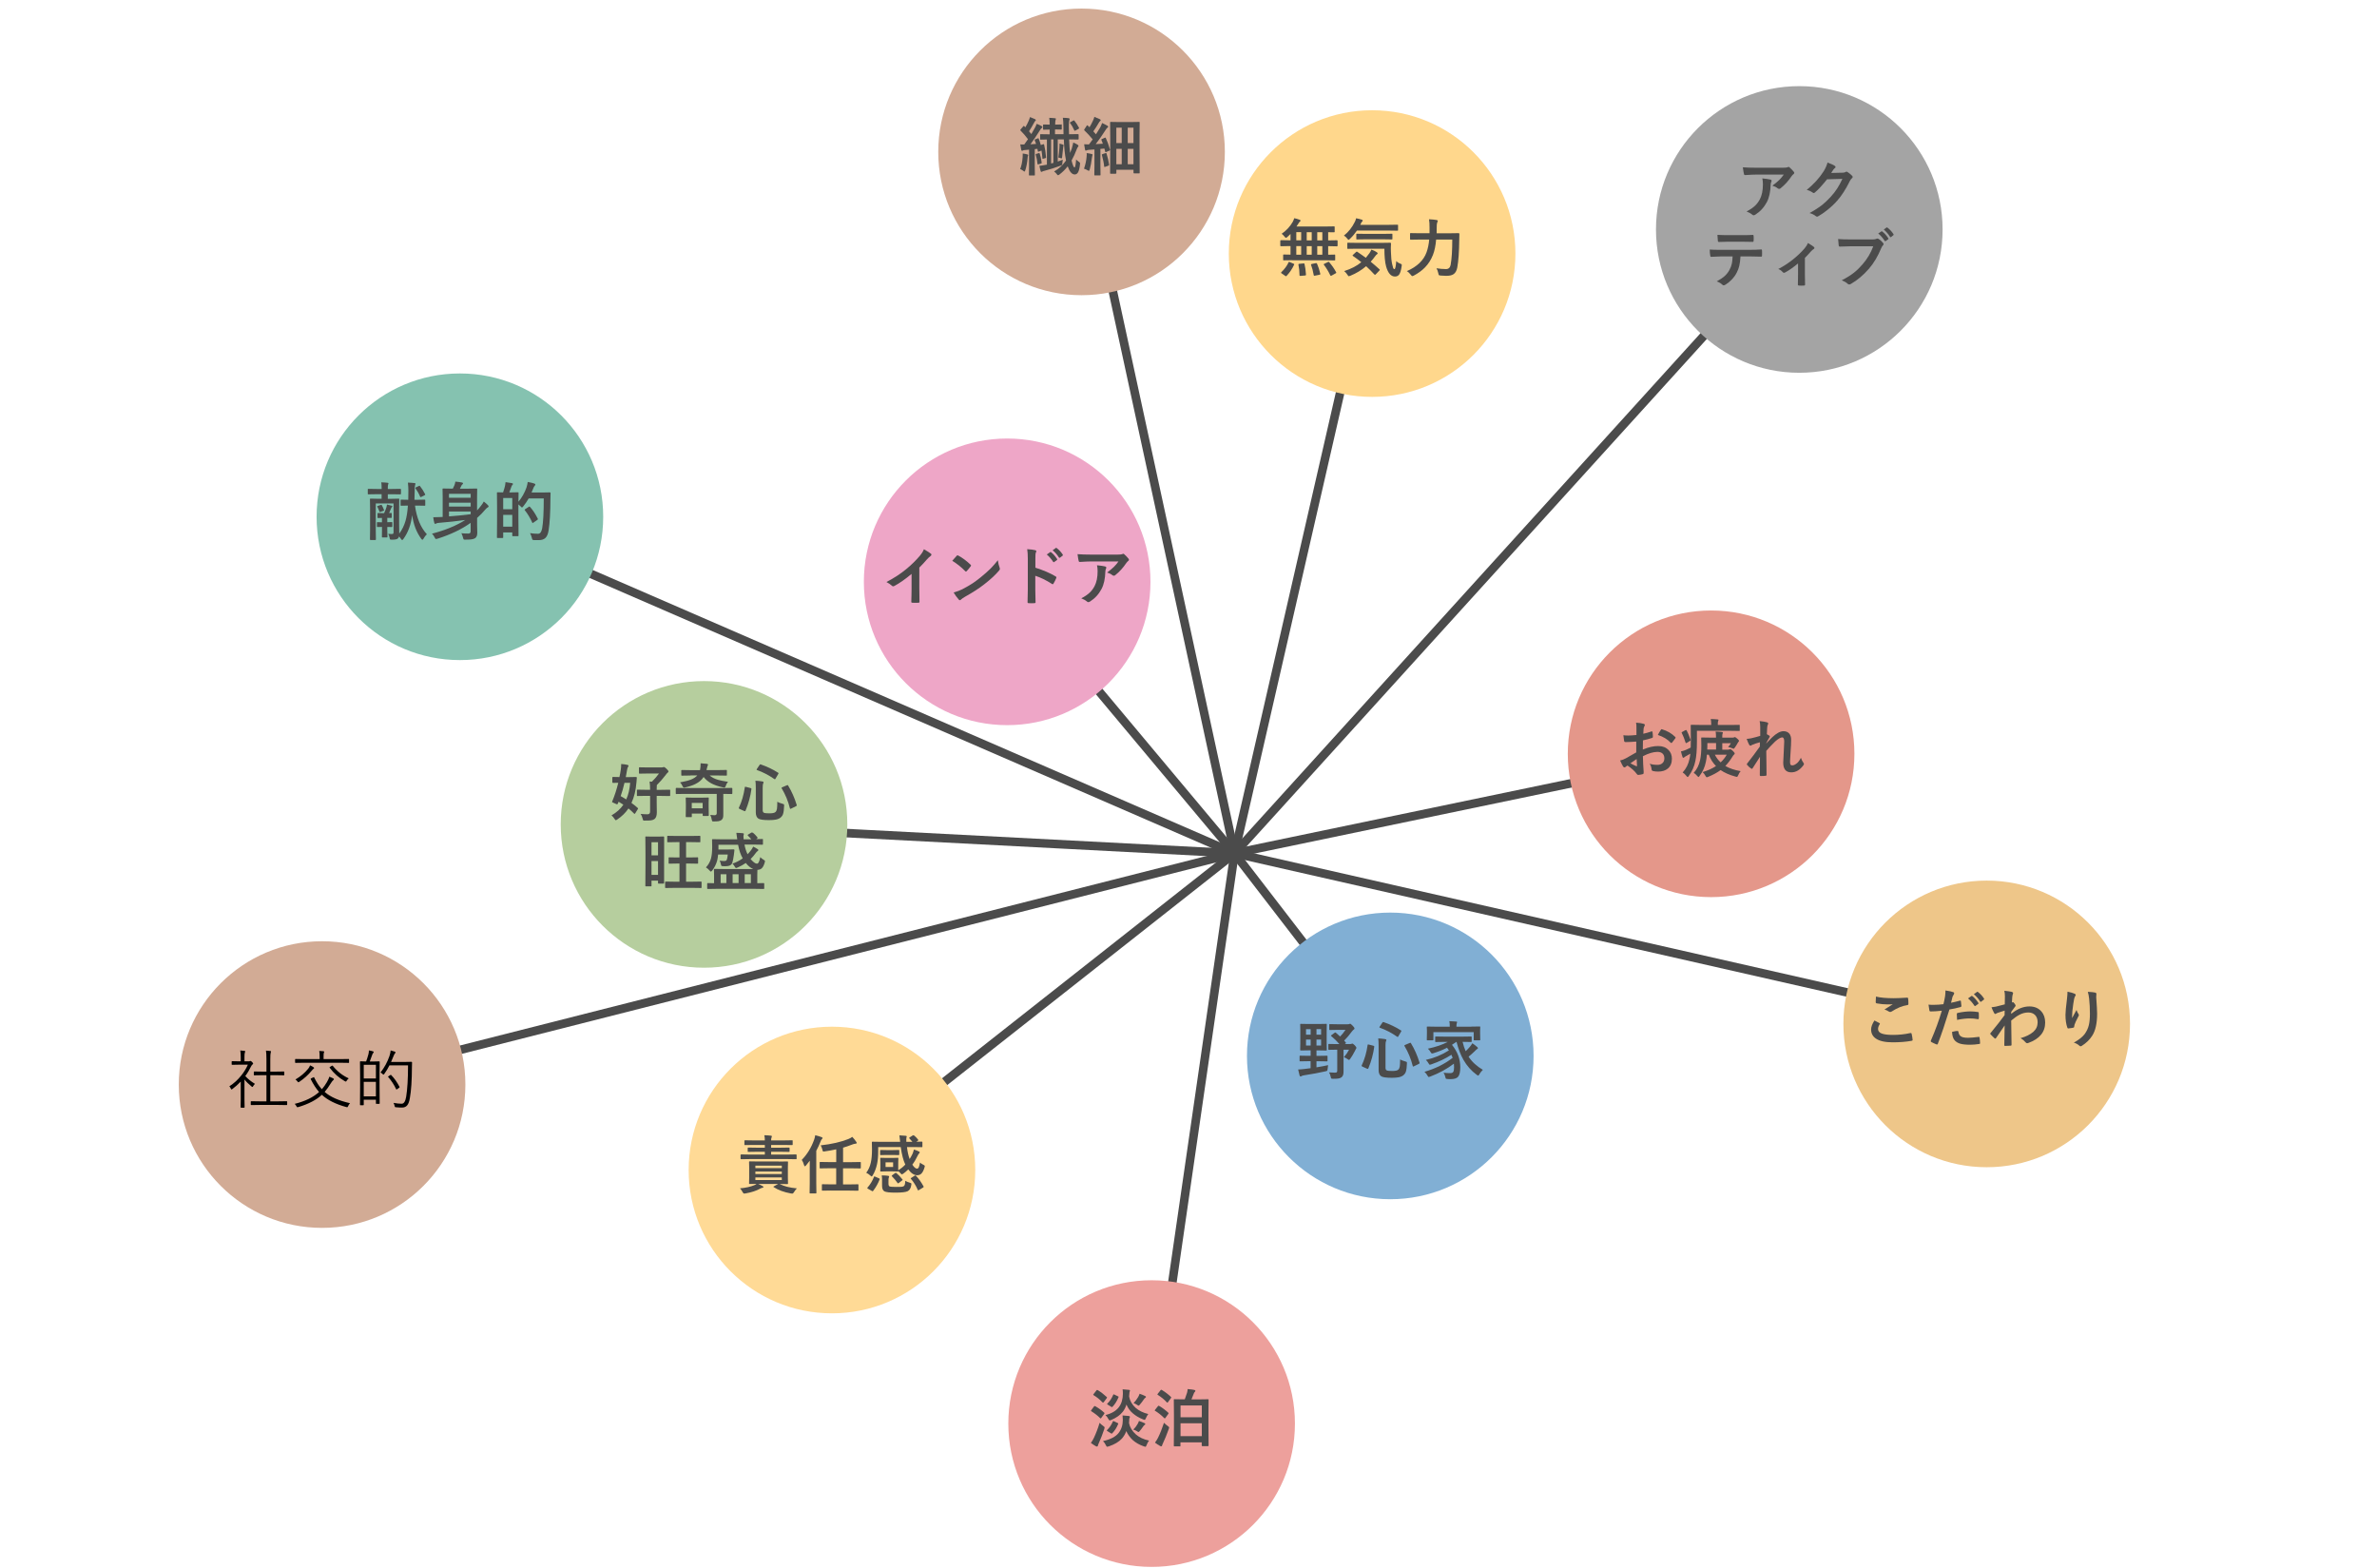 <?xml version="1.0" encoding="UTF-8"?><svg id="_レイヤー_1" xmlns="http://www.w3.org/2000/svg" viewBox="0 0 555 366"><g><line x1="288.25" y1="199.22" x2="252.86" y2="35.78" style="fill:none; stroke:#4b4b4b; stroke-miterlimit:10; stroke-width:2px;"/><line x1="288.25" y1="199.22" x2="235.48" y2="136.16" style="fill:none; stroke:#4b4b4b; stroke-miterlimit:10; stroke-width:2px;"/><line x1="288.25" y1="199.22" x2="164.7" y2="192.79" style="fill:none; stroke:#4b4b4b; stroke-miterlimit:10; stroke-width:2px;"/><line x1="288.25" y1="199.22" x2="75.25" y2="253.28" style="fill:none; stroke:#4b4b4b; stroke-miterlimit:10; stroke-width:2px;"/><line x1="288.25" y1="199.22" x2="194.3" y2="273.22" style="fill:none; stroke:#4b4b4b; stroke-miterlimit:10; stroke-width:2px;"/><line x1="288.25" y1="199.22" x2="268.94" y2="332.43" style="fill:none; stroke:#4b4b4b; stroke-miterlimit:10; stroke-width:2px;"/><line x1="288.25" y1="199.22" x2="324.93" y2="246.84" style="fill:none; stroke:#4b4b4b; stroke-miterlimit:10; stroke-width:2px;"/><line x1="288.25" y1="199.22" x2="420.16" y2="53.8" style="fill:none; stroke:#4b4b4b; stroke-miterlimit:10; stroke-width:2px;"/><line x1="288.25" y1="199.22" x2="463.92" y2="239.12" style="fill:none; stroke:#4b4b4b; stroke-miterlimit:10; stroke-width:2px;"/><line x1="288.25" y1="199.22" x2="399.57" y2="176.06" style="fill:none; stroke:#4b4b4b; stroke-miterlimit:10; stroke-width:2px;"/><line x1="320.42" y1="58.94" x2="288.25" y2="199.22" style="fill:none; stroke:#4b4b4b; stroke-miterlimit:10; stroke-width:2px;"/><line x1="288.25" y1="199.22" x2="107.43" y2="120.72" style="fill:none; stroke:#4b4b4b; stroke-miterlimit:10; stroke-width:2px;"/></g><circle cx="252.53" cy="35.46" r="33.46" style="fill:#d2ab95;"/><circle cx="235.16" cy="135.84" r="33.46" style="fill:#eea6c7;"/><circle cx="107.38" cy="120.65" r="33.46" style="fill:#85c2b0;"/><circle cx="164.38" cy="192.47" r="33.46" style="fill:#b6ce9e;"/><circle cx="75.2" cy="253.21" r="33.46" style="fill:#d2ab95;"/><circle cx="194.25" cy="273.16" r="33.46" style="fill:#ffda96;"/><circle cx="268.89" cy="332.36" r="33.46" style="fill:#eda09c;"/><circle cx="324.61" cy="246.52" r="33.46" style="fill:#81afd4;"/><circle cx="463.87" cy="239.05" r="33.46" style="fill:#eec689;"/><circle cx="399.52" cy="175.99" r="33.46" style="fill:#e4978a;"/><circle cx="420.11" cy="53.57" r="33.46" style="fill:#a4a4a4;"/><circle cx="320.37" cy="59.2" r="33.46" style="fill:#ffd78c;"/><g><path d="M238.19,39.49c.3-.74,.5-1.65,.58-2.74,.01-.28,.02-.48,.02-.61,0-.09,0-.19,0-.3,.44,.06,.79,.13,1.05,.2,.15,.04,.22,.1,.22,.17,0,.09-.02,.17-.06,.22-.03,.06-.06,.24-.07,.52-.1,1.06-.27,1.97-.52,2.75-.07,.24-.14,.35-.21,.35-.06,0-.17-.06-.33-.2-.19-.15-.42-.28-.68-.38Zm4.07-7.18c.07-.03,.12-.04,.15-.04,.05,0,.09,.04,.12,.12,.17,.43,.34,.92,.49,1.47l.53-.18c.06-.02,.1-.03,.13-.03,.05,0,.09,.05,.12,.16,.21,.91,.36,1.87,.44,2.89,0,.04,0,.07,0,.08,0,.06-.04,.11-.12,.13l-.51,.14c-.07,.02-.12,.03-.14,.03-.04,0-.07-.05-.08-.14-.04-.56-.11-1.16-.21-1.78l-.61,.22c-.06,.02-.11,.04-.14,.04-.07,0-.11-.05-.12-.16l-.09-.51c-.31,.04-.52,.06-.62,.07v4.05l.03,1.94c0,.08,0,.12-.03,.14-.02,.01-.06,.02-.13,.02h-1.07c-.08,0-.12,0-.14-.03-.01-.02-.02-.06-.02-.14l.03-1.94v-3.92c-.38,.04-.67,.07-.87,.08-.28,.01-.47,.05-.56,.12-.08,.05-.16,.07-.23,.07-.07,0-.12-.08-.17-.25-.08-.33-.15-.74-.22-1.24,.23,0,.54,.01,.93,.01,.21-.26,.5-.67,.87-1.23-.56-.75-1.13-1.42-1.73-2.01-.05-.04-.08-.08-.08-.11,0-.04,.04-.1,.11-.19l.61-.71c.06-.07,.1-.1,.12-.1s.06,.03,.11,.09l.24,.25c.26-.4,.52-.92,.8-1.55,.12-.3,.22-.58,.3-.84,.64,.26,1.02,.42,1.15,.48,.13,.07,.2,.15,.2,.24,0,.08-.04,.14-.13,.2-.11,.07-.19,.19-.25,.35-.43,.79-.83,1.48-1.2,2.05l.53,.66c.31-.52,.59-1.01,.84-1.48,.17-.31,.31-.62,.41-.92,.43,.16,.81,.33,1.14,.53,.13,.07,.2,.15,.2,.22,0,.09-.06,.16-.17,.22-.1,.06-.24,.25-.43,.56-.76,1.22-1.49,2.3-2.19,3.24,.18,0,.42-.02,.7-.04,.35-.02,.56-.04,.61-.04-.1-.3-.2-.58-.31-.83-.02-.06-.04-.1-.04-.12,0-.04,.07-.09,.2-.14l.5-.19Zm.24,3.45c.07-.02,.11-.03,.14-.03,.05,0,.09,.04,.12,.13,.18,.5,.34,1.2,.46,2.09,0,.04,0,.07,0,.09,0,.07-.07,.12-.2,.17l-.52,.14c-.09,.02-.14,.04-.17,.04-.05,0-.08-.05-.09-.15-.07-.77-.21-1.46-.4-2.09-.01-.04-.02-.08-.02-.1,0-.06,.06-.1,.18-.14l.51-.14Zm5.24-6.73c.08,0,.13,0,.15,.03,.01,.02,.02,.06,.02,.13v.9c0,.08,0,.12-.03,.14-.02,.01-.07,.02-.14,.02l-1.34-.03h-.07v1.11h1.99c-.02-.77-.03-1.37-.03-1.79,0-.84-.05-1.52-.13-2.04,.5,0,.94,.04,1.34,.09,.16,.03,.24,.08,.24,.16,0,.09-.02,.19-.07,.3-.07,.17-.11,.65-.11,1.45,0,.45,.01,1.06,.04,1.84h.06l2.04-.03c.1,0,.15,.05,.15,.16v.95c0,.11-.05,.16-.15,.16l-2.04-.03h-.03c.05,1.35,.12,2.4,.22,3.15,.16-.37,.29-.7,.39-.98,.21-.77,.33-1.25,.35-1.44,.44,.18,.76,.34,.98,.48,.16,.11,.24,.2,.24,.28,0,.09-.03,.17-.1,.24-.1,.09-.21,.3-.33,.62-.33,.9-.72,1.76-1.18,2.57,.26,1.08,.49,1.62,.69,1.62,.16,0,.28-.62,.37-1.86,.12,.15,.35,.34,.66,.55,.17,.12,.26,.22,.26,.31,0,.02,0,.07,0,.14-.09,.99-.26,1.68-.51,2.07-.19,.29-.44,.43-.74,.43-.65,0-1.19-.63-1.64-1.9-.56,.73-1.2,1.36-1.92,1.91-.15,.11-.26,.17-.34,.17-.07,0-.15-.07-.25-.21-.18-.26-.4-.48-.66-.66,1.13-.65,2.06-1.5,2.78-2.56l-.03-.2c-.24-1.16-.4-2.74-.48-4.73h-1.42v5.17c.61-.22,1-.37,1.17-.43-.05,.25-.08,.5-.09,.76-.02,.26-.05,.42-.09,.48-.04,.04-.17,.1-.38,.17-1.14,.43-2.36,.82-3.67,1.17-.26,.05-.44,.11-.54,.18-.09,.06-.17,.09-.22,.09-.08,0-.14-.07-.18-.22-.12-.41-.21-.81-.28-1.21,.34-.02,.83-.09,1.47-.22l.28-.04v-5.88c-.9,.02-1.37,.03-1.42,.03-.08,0-.12,0-.14-.03-.01-.02-.02-.06-.02-.13v-.95c0-.08,0-.12,.03-.14,.02-.01,.06-.02,.13-.02l2.03,.03h.03v-1.11h-.04l-1.33,.03c-.08,0-.13,0-.15-.03-.01-.02-.02-.06-.02-.13v-.9c0-.08,0-.12,.03-.14,.02-.01,.06-.02,.14-.02l1.33,.03h.04v-.03c0-.62-.03-1.14-.1-1.55,.39,0,.82,.04,1.32,.09,.16,0,.24,.05,.24,.16,0,.07-.03,.18-.09,.31-.05,.1-.08,.42-.08,.96v.06h.07l1.34-.03Zm-1.79,9v-5.48h-.53v5.62l.53-.14Zm1.16-1.25c.11-.7,.2-1.48,.25-2.33,.01-.28,.02-.5,.02-.66,0-.09,0-.18,0-.27,.28,.06,.54,.14,.78,.23,.12,.05,.18,.1,.18,.17,0,.07-.01,.13-.04,.18-.03,.05-.06,.18-.07,.38-.08,.85-.16,1.63-.25,2.32-.02,.13-.07,.19-.14,.19-.03,0-.07,0-.12-.03-.16-.08-.37-.14-.61-.18Zm2.75-8.01c-.05-.06-.07-.11-.07-.14,0-.03,.05-.07,.16-.12l.64-.36c.07-.03,.12-.05,.15-.05,.04,0,.09,.03,.14,.1,.38,.47,.72,1.01,1.04,1.61,.02,.05,.04,.09,.04,.12,0,.05-.06,.11-.17,.17l-.69,.38c-.08,.04-.14,.06-.17,.06-.04,0-.07-.04-.1-.11-.28-.66-.6-1.21-.96-1.68Z" style="fill:#4b4b4b;"/><path d="M253.1,39.4c.34-.99,.54-1.93,.61-2.83,.02-.2,.03-.37,.03-.49,0-.11,0-.22-.02-.34,.4,.05,.78,.12,1.14,.21,.17,.04,.25,.1,.25,.17,0,.06-.02,.13-.07,.21-.02,.04-.06,.2-.09,.48-.13,1.07-.3,1.99-.51,2.75-.07,.22-.14,.33-.2,.33-.05,0-.17-.05-.35-.16-.19-.13-.46-.24-.79-.34Zm5.11-7.13c.33,.69,.65,1.58,.96,2.66,0,.04,.01,.07,.01,.09,0,.05-.07,.11-.2,.17l-.69,.3c-.06,.02-.1,.04-.14,.04-.05,0-.09-.05-.11-.15l-.18-.7-.93,.09v4.07l.03,1.94c0,.08,0,.13-.03,.15-.02,.01-.06,.02-.13,.02h-1.13c-.08,0-.12,0-.14-.03-.01-.02-.02-.06-.02-.14l.03-1.94v-3.95l-1.26,.09c-.24,.01-.42,.06-.55,.12-.12,.05-.2,.07-.22,.07-.08,0-.14-.08-.17-.25-.08-.37-.15-.79-.21-1.24,.41,.03,.79,.04,1.13,.04,.31-.4,.6-.8,.87-1.18-.61-.75-1.26-1.44-1.93-2.09-.05-.04-.08-.08-.08-.12,0-.03,.03-.09,.1-.19l.5-.77c.06-.09,.11-.13,.15-.13,.03,0,.07,.03,.13,.09,.12,.14,.25,.26,.38,.38,.29-.48,.56-.98,.8-1.51,.14-.3,.26-.6,.34-.92,.6,.24,1.03,.42,1.29,.55,.13,.07,.19,.15,.19,.24,0,.06-.04,.12-.13,.19-.1,.07-.2,.19-.28,.35-.47,.8-.9,1.48-1.31,2.05,.39,.45,.59,.68,.61,.7,.31-.49,.65-1.03,1-1.61,.14-.27,.29-.61,.44-1.03,.57,.27,.98,.48,1.24,.64,.12,.07,.18,.14,.18,.22,0,.09-.06,.17-.17,.22-.12,.07-.28,.27-.48,.61-.83,1.29-1.58,2.37-2.27,3.24,.76-.04,1.32-.07,1.68-.1-.07-.2-.18-.48-.34-.86-.02-.05-.03-.08-.03-.11,0-.04,.06-.09,.19-.14l.61-.27c.07-.03,.12-.05,.15-.05s.07,.05,.12,.14Zm-.09,3.48c.06-.02,.1-.03,.13-.03,.05,0,.09,.05,.12,.16,.28,.89,.48,1.74,.59,2.55,0,.04,0,.06,0,.07,0,.08-.06,.14-.19,.19l-.69,.25c-.09,.03-.15,.04-.18,.04-.05,0-.08-.04-.09-.13-.06-.71-.24-1.6-.53-2.65,0-.04-.01-.07-.01-.09,0-.05,.06-.09,.18-.14l.67-.22Zm2.36,4.81h-1.12c-.08,0-.13,0-.14-.03-.01-.02-.02-.06-.02-.14l.03-5.65v-2.65l-.03-3.47c0-.08,0-.12,.03-.14,.02-.01,.06-.02,.14-.02l1.8,.03h2.96l1.81-.03c.08,0,.13,0,.14,.03,.01,.02,.02,.06,.02,.13l-.03,2.99v2.89l.03,5.82c0,.08,0,.12-.03,.14-.02,.01-.06,.02-.13,.02h-1.13c-.1,0-.15-.06-.15-.17v-.67h-4v.74c0,.08,0,.13-.03,.14-.02,.01-.06,.02-.14,.02Zm.17-10.75v3.6h1.26v-3.6h-1.26Zm0,8.54h1.26v-3.6h-1.26v3.6Zm4-8.54h-1.34v3.6h1.34v-3.6Zm-1.34,8.54h1.34v-3.6h-1.34v3.6Z" style="fill:#4b4b4b;"/></g><g><path d="M214.65,132.49v4.9c0,.87,.01,1.89,.04,3.08v.04c0,.14-.07,.21-.22,.21-.24,.01-.49,.02-.74,.02s-.5,0-.74-.02c-.14,0-.21-.06-.21-.19v-.05c0-.23,.02-.78,.04-1.64,.01-.56,.02-1.03,.02-1.4v-3.45c-1.49,1.25-2.85,2.2-4.07,2.84-.07,.04-.14,.06-.22,.06-.11,0-.21-.05-.31-.14-.28-.28-.7-.57-1.27-.87,1.75-.9,3.3-1.91,4.66-3.04,1.2-.99,2.25-2.02,3.15-3.09,.43-.51,.75-1.01,.94-1.52,.78,.44,1.33,.79,1.64,1.04,.08,.05,.12,.13,.12,.22,0,.13-.07,.24-.21,.33-.22,.14-.51,.42-.88,.82-.51,.61-1.09,1.23-1.73,1.86Z" style="fill:#4b4b4b;"/><path d="M222.34,130.93c.25-.3,.59-.68,1.03-1.16,.06-.08,.13-.12,.21-.12,.04,0,.11,.02,.19,.07,.92,.49,1.86,1.19,2.83,2.1,.09,.09,.13,.16,.13,.21s-.03,.12-.09,.19c-.32,.43-.63,.8-.92,1.11-.08,.08-.14,.12-.18,.12-.05,0-.11-.04-.19-.12-.9-.93-1.91-1.73-3.02-2.41Zm.33,7.39c.79-.22,1.46-.46,2-.74,.95-.5,1.75-.95,2.38-1.37,.55-.36,1.18-.82,1.88-1.39,.99-.8,1.78-1.5,2.36-2.08,.55-.56,1.12-1.21,1.7-1.94,.08,.65,.21,1.23,.41,1.73,.05,.12,.07,.21,.07,.28,0,.11-.08,.26-.24,.45-.86,1.01-2,2.05-3.4,3.14-1.22,.96-2.71,1.92-4.47,2.9-.52,.31-.85,.54-.99,.69-.1,.1-.19,.14-.27,.14s-.16-.05-.25-.16c-.46-.52-.85-1.06-1.19-1.65Z" style="fill:#4b4b4b;"/><path d="M241.75,132.54c1.86,.58,3.43,1.26,4.71,2.02,.13,.07,.2,.15,.2,.25,0,.04,0,.08-.03,.13-.18,.46-.4,.89-.64,1.29-.06,.11-.13,.17-.2,.17-.06,0-.11-.02-.17-.07-1.39-.89-2.68-1.52-3.89-1.9v3.27c0,.54,.02,1.51,.06,2.9v.04c0,.12-.09,.18-.27,.18-.22,.01-.44,.02-.66,.02s-.44,0-.66-.02c-.19,0-.28-.07-.28-.22,.04-.95,.06-1.92,.06-2.91v-7.29c0-.9-.05-1.63-.14-2.19,.87,.06,1.48,.14,1.85,.24,.19,.04,.28,.12,.28,.25,0,.08-.04,.19-.12,.34-.07,.13-.1,.59-.1,1.39v2.12Zm2.67-3.09l.78-.54s.07-.04,.09-.04c.03,0,.08,.02,.13,.06,.51,.39,.97,.92,1.4,1.58,.03,.04,.04,.07,.04,.11,0,.04-.03,.09-.08,.13l-.63,.46s-.08,.05-.12,.05c-.04,0-.09-.03-.13-.09-.46-.7-.96-1.28-1.5-1.72Zm1.36-.98l.74-.54s.06-.04,.09-.04c.03,0,.07,.02,.12,.07,.57,.43,1.04,.94,1.41,1.52,.03,.05,.04,.09,.04,.12,0,.05-.03,.1-.09,.14l-.59,.46s-.08,.04-.12,.04c-.05,0-.1-.03-.14-.09-.41-.66-.91-1.23-1.48-1.7Z" style="fill:#4b4b4b;"/><path d="M251.58,129.38c.94,.07,1.94,.1,3.01,.1h6.35c.53,0,.88-.03,1.03-.09,.17-.07,.26-.11,.28-.11,.11,0,.22,.07,.34,.21,.27,.23,.57,.54,.89,.93,.08,.09,.12,.18,.12,.27,0,.11-.07,.21-.21,.31-.12,.09-.25,.23-.4,.43-.74,1.11-1.6,2.07-2.6,2.86-.09,.09-.2,.13-.31,.13-.13,0-.25-.05-.36-.14-.31-.26-.72-.46-1.23-.61,.68-.51,1.2-.94,1.58-1.31,.39-.38,.75-.81,1.08-1.28h-6.4c-.59,0-1.46,.04-2.62,.12-.14,0-.23-.06-.27-.22-.07-.23-.16-.76-.27-1.59Zm.89,10.31c.85-.44,1.52-.9,2.01-1.38,.42-.4,.78-.89,1.08-1.45,.48-.91,.72-2.07,.72-3.5,0-.51-.05-.97-.14-1.39,.88,.09,1.52,.18,1.91,.28,.17,.04,.25,.13,.25,.28,0,.08-.02,.16-.07,.26-.08,.15-.12,.35-.14,.61-.05,1.69-.34,3.05-.88,4.08-.64,1.22-1.53,2.21-2.69,2.95-.15,.1-.29,.15-.42,.15-.11,0-.21-.05-.3-.14-.34-.29-.79-.54-1.34-.75Z" style="fill:#4b4b4b;"/></g><g><path d="M90.66,124.64c.23,.03,.49,.04,.77,.04,.2,0,.33-.03,.38-.09,.05-.06,.08-.16,.08-.3v-6.75h-4.15v6.38l.03,2.01c0,.1-.05,.15-.15,.15h-1.08c-.11,0-.16-.05-.16-.15l.03-2.07v-5.22l-.03-2.07c0-.08,0-.13,.03-.14,.02-.01,.06-.02,.13-.02l1.82,.04h.74v-1.07h-1.17l-1.9,.03c-.08,0-.13,0-.14-.03-.01-.02-.02-.06-.02-.13v-.96c0-.08,0-.13,.03-.14,.02-.01,.07-.02,.14-.02l1.9,.03h1.17v-.07c0-.69-.03-1.18-.09-1.48,.6,.02,1.09,.05,1.47,.1,.15,.01,.22,.07,.22,.15,0,.07-.03,.16-.09,.28-.05,.12-.07,.35-.07,.71v.31h1.01l1.92-.03c.1,0,.14,.06,.14,.17v.96c0,.11-.05,.16-.14,.16l-1.92-.03h-1.01v1.07h.7l1.81-.04c.08,0,.13,0,.14,.03,.01,.02,.02,.06,.02,.14l-.03,2.19v3.52l.03,2.28c.66-.88,1.14-1.87,1.46-2.96,.28-.97,.47-2.17,.56-3.58l-1.55,.03c-.08,0-.12,0-.14-.03-.01-.02-.02-.06-.02-.14v-1.09c0-.08,0-.13,.03-.14,.02-.01,.06-.02,.13-.02l1.63,.03c.02-.87,.03-1.58,.03-2.13,0-.59-.04-1.21-.11-1.88,.6,.02,1.11,.06,1.53,.11,.16,.01,.24,.06,.24,.14,0,.05-.03,.17-.09,.34-.07,.17-.1,.65-.1,1.44,0,.71-.02,1.37-.05,1.98h.73l1.61-.03c.09,0,.14,0,.15,.03,.02,.02,.03,.06,.03,.14v1.09c0,.08-.01,.13-.04,.14-.02,.01-.07,.02-.14,.02l-1.61-.03h-.61c.4,2.89,1.32,5.11,2.77,6.69-.29,.27-.55,.61-.77,1.02-.1,.18-.19,.27-.27,.27-.06,0-.14-.07-.25-.21-1.13-1.53-1.84-3.38-2.13-5.54-.29,2.25-.98,4.1-2.07,5.58-.12,.16-.21,.24-.27,.24-.06,0-.15-.09-.28-.28-.14-.21-.29-.4-.46-.56-.06,.21-.16,.37-.28,.48-.2,.18-.66,.27-1.38,.27-.24,0-.38-.02-.42-.06-.04-.04-.08-.16-.12-.38-.06-.33-.16-.62-.3-.87Zm-2.48-1.58c-.11,0-.17-.05-.17-.15v-.84c0-.08,.01-.13,.04-.14,.01-.01,.06-.02,.13-.02l1,.03v-1.02c-.21,0-.43,.01-.64,.02-.14,0-.21,0-.23,0-.08,0-.13,0-.15-.03-.01-.02-.02-.06-.02-.14v-.82c0-.09,0-.14,.03-.16,.02-.01,.07-.02,.14-.02l1.07,.03h.31c.25-.56,.43-1.03,.55-1.42,.05-.23,.09-.42,.12-.59,.45,.1,.81,.19,1.08,.28,.11,.03,.17,.08,.17,.14,0,.06-.04,.12-.11,.18-.05,.04-.11,.13-.17,.28-.26,.61-.41,.99-.48,1.12,.28-.02,.43-.03,.44-.03,.09,0,.14,.01,.15,.04,.02,.02,.03,.07,.03,.14v.82c0,.08-.01,.13-.04,.14-.02,.01-.07,.02-.14,.02-.02,0-.12,0-.3,0-.19,0-.38-.02-.56-.02v1.02l1.01-.03c.08,0,.12,0,.14,.03,.01,.02,.02,.06,.02,.14v.84c0,.1-.05,.15-.16,.15-.01,0-.12,0-.32-.01-.21,0-.44,0-.69-.01v.81l.04,1.48c0,.08-.01,.13-.04,.14-.01,.01-.06,.02-.13,.02h-.96c-.09,0-.14-.01-.15-.04-.01-.01-.02-.06-.02-.13l.02-1.48v-.81c-.27,0-.53,.01-.76,.02-.15,0-.23,0-.25,0Zm.72-5.17c.07-.02,.12-.04,.14-.04,.04,0,.08,.04,.12,.12,.2,.35,.36,.7,.49,1.06,.02,.05,.03,.09,.03,.11,0,.05-.06,.1-.19,.14l-.65,.23c-.07,.02-.12,.04-.14,.04-.04,0-.08-.05-.12-.14-.12-.35-.27-.71-.47-1.08-.02-.05-.04-.08-.04-.11,0-.03,.06-.07,.17-.11l.65-.22Zm9.16-4.41c.46,.58,.85,1.21,1.19,1.88,.03,.05,.04,.09,.04,.12,0,.04-.06,.1-.18,.16l-.74,.37c-.07,.03-.12,.05-.15,.05-.05,0-.09-.04-.13-.12-.3-.72-.66-1.35-1.06-1.89-.04-.06-.06-.1-.06-.13,0-.05,.06-.1,.17-.15l.65-.31c.09-.05,.14-.07,.16-.07,.03,0,.07,.03,.12,.1Z" style="fill:#4b4b4b;"/><path d="M107.72,124.49c.44,.05,.99,.08,1.64,.08,.36,0,.53-.18,.53-.53v-1.97c-2.09,1.49-4.67,2.73-7.73,3.7-.18,.05-.3,.07-.35,.07-.11,0-.22-.12-.33-.37-.16-.36-.37-.65-.62-.87,3.13-.82,5.72-1.89,7.77-3.2-1.9,.27-3.98,.49-6.24,.68-.23,.01-.4,.06-.53,.14-.1,.06-.18,.09-.25,.09-.09,0-.15-.07-.2-.22-.1-.36-.19-.8-.25-1.33,.49,0,1-.01,1.55-.04,.14,0,.36,0,.65-.03v-4.71l-.03-1.76c0-.08,0-.13,.03-.15,.02-.01,.06-.02,.13-.02l1.96,.03h.28c.12-.22,.25-.49,.38-.8,.1-.25,.17-.53,.21-.84,.65,.06,1.17,.13,1.58,.22,.14,.03,.21,.1,.21,.21,0,.07-.04,.14-.13,.21-.11,.08-.19,.18-.24,.3-.16,.35-.28,.58-.35,.71h1.91l1.96-.03c.08,0,.12,0,.14,.03,.01,.02,.02,.06,.02,.14l-.03,1.97v2.97c.34-.35,.65-.73,.95-1.13,.23-.27,.43-.59,.62-.95,.44,.35,.75,.62,.93,.81,.13,.14,.2,.25,.2,.31,0,.11-.06,.19-.18,.24-.16,.07-.36,.24-.59,.51-.56,.68-1.2,1.33-1.92,1.96v1.51l.04,1.97c0,.59-.16,1.01-.49,1.24-.21,.14-.5,.24-.89,.29-.3,.04-.76,.06-1.39,.06-.09,0-.15,0-.17,0-.14,0-.23-.03-.27-.09-.03-.04-.07-.16-.11-.35-.09-.36-.21-.7-.38-1.04Zm2.18-9.2h-5.07v.92h5.07v-.92Zm-5.07,2.98h5.07v-.91h-5.07v.91Zm5.07,1.79v-.64h-5.07v1.14c1.46-.1,3.16-.27,5.07-.51Z" style="fill:#4b4b4b;"/><path d="M122.94,113.78c.13-.44,.23-.86,.28-1.26,.7,.13,1.19,.25,1.47,.35,.21,.06,.31,.14,.31,.24s-.05,.19-.15,.3c-.12,.11-.26,.36-.4,.75-.07,.2-.19,.47-.34,.82h2.77l1.49-.03c.12,0,.18,.06,.18,.17-.02,.28-.03,.69-.03,1.23-.01,3.3-.16,5.8-.43,7.5-.13,.82-.38,1.41-.76,1.76-.35,.32-.84,.48-1.48,.49h-.54c-.23,0-.42,0-.59-.01-.23-.01-.36-.05-.4-.09-.04-.04-.08-.18-.13-.4-.12-.45-.26-.83-.43-1.13,.68,.1,1.24,.14,1.68,.14h.22c.46,0,.77-.42,.93-1.27,.25-1.4,.37-3.73,.37-6.97h-3.52c-.38,.66-.8,1.28-1.26,1.85-.15,.18-.25,.27-.31,.27-.04,0-.15-.09-.31-.27-.19-.19-.36-.34-.52-.46v3.06l.03,4.19c0,.08,0,.12-.03,.14-.02,.02-.06,.03-.13,.03h-1.14c-.08,0-.13,0-.14-.03-.01-.02-.02-.06-.02-.14v-.71h-2.12v1.13c0,.08-.01,.13-.04,.15-.02,.01-.07,.02-.14,.02h-1.12c-.08,0-.13,0-.14-.03-.01-.02-.02-.07-.02-.14l.03-4.39v-2.56l-.03-3.39c0-.08,0-.12,.03-.14,.02-.01,.06-.02,.14-.02l1.26,.03c.22-.64,.37-1.16,.46-1.55,.05-.25,.09-.53,.12-.85,.51,.06,1.02,.14,1.52,.24,.14,.03,.21,.09,.21,.2,0,.08-.05,.15-.14,.23-.08,.07-.15,.18-.2,.33-.03,.09-.12,.33-.27,.74-.1,.27-.18,.5-.24,.66h.5l1.5-.03c.08,0,.13,0,.14,.03,.01,.02,.02,.06,.02,.13l-.03,2.04c.8-.94,1.43-2.06,1.89-3.34Zm-3.33,2.49h-2.12v2.62h2.12v-2.62Zm-2.12,6.69h2.12v-2.75h-2.12v2.75Zm5.96-4.64c.08-.05,.14-.07,.17-.07,.02,0,.06,.03,.12,.09,.64,.69,1.24,1.6,1.82,2.74,.03,.06,.04,.1,.04,.13,0,.05-.05,.11-.16,.18l-.92,.64c-.08,.06-.13,.09-.15,.09-.04,0-.07-.04-.1-.13-.49-1.08-1.06-2.03-1.73-2.86-.03-.05-.05-.08-.05-.11,0-.03,.05-.09,.15-.16l.82-.53Z" style="fill:#4b4b4b;"/></g><g><path d="M145.02,178.37c.58,.03,1.08,.1,1.5,.21,.16,.05,.24,.11,.24,.18s-.04,.18-.13,.31c-.1,.13-.17,.37-.22,.69-.01,.07-.07,.37-.16,.91-.05,.31-.1,.56-.14,.76h.74l1.66-.03c.12,0,.18,.05,.18,.14v.06c-.04,.41-.07,.77-.09,1.09-.15,1.84-.53,3.43-1.16,4.77,.53,.37,1.02,.77,1.48,1.19,.05,.03,.07,.07,.07,.1,0,.04-.03,.1-.09,.19l-.59,.96c-.05,.08-.1,.12-.14,.12-.03,0-.07-.02-.12-.07-.4-.41-.83-.81-1.31-1.2-.69,1.02-1.56,1.87-2.61,2.57-.17,.12-.29,.18-.35,.18s-.17-.11-.31-.33c-.2-.32-.43-.59-.69-.8,1.19-.69,2.11-1.52,2.77-2.5-.33-.23-.7-.46-1.11-.69l-.19,.44c-.05,.12-.11,.17-.16,.17-.03,0-.1-.02-.19-.06l-.76-.34c-.16-.07-.24-.13-.24-.17,0-.03,.03-.1,.09-.22,.52-1.24,.98-2.66,1.37-4.24-.35,0-.66,.01-.95,.02-.19,0-.29,0-.3,0-.1,0-.14-.06-.14-.17v-1.05c0-.11,.05-.17,.14-.17l1.52,.03c.13-.57,.23-1.12,.31-1.67,.07-.43,.1-.9,.1-1.4Zm2.12,4.39h-1.33c-.25,1.11-.55,2.14-.89,3.11,.45,.25,.89,.5,1.3,.77,.5-1.1,.8-2.39,.92-3.87Zm3.66,3.05l-1.91,.03c-.09,0-.14,0-.16-.03-.01-.01-.02-.05-.02-.12v-1.17c0-.08,.01-.13,.04-.14,.02-.01,.07-.02,.14-.02l1.91,.03h.99c0-.76-.04-1.4-.12-1.92l.54,.03c.68-.67,1.23-1.31,1.65-1.91h-2.7l-1.81,.03c-.08,0-.12-.01-.14-.04-.01-.02-.02-.07-.02-.14v-1.13c0-.08,0-.13,.03-.15,.02-.01,.06-.02,.13-.02l1.81,.03h3.35c.13,0,.22-.01,.27-.04,.08-.04,.14-.06,.19-.06,.15,0,.36,.13,.62,.38,.32,.3,.48,.52,.48,.66,0,.11-.05,.19-.14,.25-.14,.09-.32,.3-.55,.63-.66,.85-1.33,1.62-2.02,2.29-.02,.12-.03,.4-.03,.85v.27h1.06l1.93-.03c.08,0,.12,0,.14,.03,.01,.02,.02,.06,.02,.14v1.17c0,.1-.05,.14-.16,.14l-1.93-.03h-1.06v1.61l.03,2.22c0,.75-.17,1.27-.52,1.55-.19,.16-.45,.26-.79,.32-.31,.04-.79,.06-1.45,.06-.09,0-.15,0-.18,0-.14,0-.23-.03-.27-.09-.03-.04-.06-.16-.1-.35-.12-.49-.29-.86-.48-1.12,.57,.06,1.12,.09,1.63,.09,.4,0,.59-.23,.59-.68v-3.61h-.99Z" style="fill:#4b4b4b;"/><path d="M159.77,185.35l-1.85,.03c-.1,0-.14-.05-.14-.16v-1.11c0-.11,.05-.16,.14-.16l1.85,.03h9.21l1.86-.03c.1,0,.15,.05,.15,.16v1.11c0,.11-.05,.16-.15,.16l-1.86-.03h-.1v4.72c.01,.39-.02,.68-.08,.87-.07,.2-.19,.37-.36,.51-.19,.13-.42,.22-.67,.27-.26,.04-.63,.06-1.13,.06-.18,0-.3-.02-.34-.05-.03-.03-.06-.12-.09-.26-.07-.49-.2-.89-.4-1.21,.52,.05,.85,.07,.99,.07,.37,0,.55-.16,.55-.47v-4.5h-7.58Zm1.48-4.29l-2,.03c-.09,0-.14-.01-.16-.04-.01-.02-.02-.06-.02-.14v-1c0-.07,.01-.11,.04-.12,.02-.01,.07-.02,.14-.02l2,.03h2.18l.03-.1c.08-.43,.12-.87,.12-1.32v-.18c.53,.03,1.03,.07,1.49,.13,.17,.03,.25,.1,.25,.19,0,.07-.04,.17-.12,.3-.04,.08-.11,.34-.2,.78l-.04,.19h2.59l1.99-.03c.09,0,.14,0,.16,.03,.01,.01,.02,.05,.02,.12v1c0,.08-.01,.13-.04,.15-.02,.01-.07,.02-.14,.02l-1.99-.03h-1.85c.48,.43,1.13,.77,1.97,1.02,.53,.15,1.3,.31,2.31,.46-.26,.3-.43,.61-.52,.95-.1,.27-.2,.41-.32,.41-.05,0-.16-.02-.33-.06-1.11-.24-2.02-.55-2.75-.95-.7-.38-1.29-.87-1.77-1.48-.44,.68-1.08,1.23-1.92,1.64-.62,.31-1.42,.58-2.39,.8-.13,.03-.23,.04-.29,.04-.13,0-.25-.13-.36-.4-.14-.33-.32-.6-.55-.82,1.13-.2,1.99-.43,2.6-.67,.62-.26,1.1-.57,1.42-.95h-1.57Zm.11,9.71h-1.08c-.08,0-.13,0-.15-.03-.01-.02-.02-.06-.02-.13l.03-2.12v-.84l-.03-1.29c0-.08,0-.13,.03-.14,.02-.01,.07-.02,.15-.02l1.55,.03h1.94l1.55-.03c.08,0,.13,0,.14,.03,.01,.02,.02,.06,.02,.14l-.03,1.03v.92l.03,2c0,.08,0,.13-.03,.15-.02,.02-.06,.03-.14,.03h-1.09c-.08,0-.12-.01-.14-.04-.01-.02-.02-.07-.02-.14v-.38h-2.54v.68c0,.07,0,.12-.03,.13s-.06,.03-.13,.03Zm.16-3.32v1.26h2.54v-1.26h-2.54Z" style="fill:#4b4b4b;"/><path d="M174.18,183.71l1.05,.27c.15,.04,.22,.1,.22,.18v.06c-.23,1.72-.69,3.39-1.37,5.03-.04,.09-.09,.14-.14,.14-.04,0-.09-.01-.17-.04l-1.08-.49c-.13-.06-.2-.12-.2-.18,0-.02,0-.06,.03-.1,.67-1.41,1.13-2.99,1.38-4.75,.01-.1,.04-.15,.09-.15,.02,0,.08,.01,.18,.04Zm7.29,3.47c.31,.18,.72,.33,1.23,.47,.18,.05,.28,.09,.32,.12,.04,.03,.06,.1,.06,.21,0,.04,0,.09,0,.16-.03,.87-.11,1.5-.25,1.91-.12,.34-.3,.6-.54,.8-.3,.24-.68,.41-1.15,.5-.4,.08-.93,.12-1.6,.12-1.28,0-2.1-.12-2.46-.35-.4-.26-.61-.74-.61-1.47v-5.68c0-.74-.03-1.3-.09-1.69,.48,.01,1,.06,1.57,.15,.22,.02,.33,.1,.33,.22,0,.08-.03,.17-.09,.27-.07,.13-.11,.48-.11,1.06v5.13c0,.34,.09,.55,.28,.64,.2,.1,.63,.14,1.29,.14,.73,0,1.2-.1,1.41-.31,.18-.15,.29-.4,.35-.74,.05-.32,.08-.88,.08-1.66Zm-3.83-8.71c1.49,.52,2.84,1.16,4.03,1.93,.08,.04,.12,.08,.12,.12,0,.03-.02,.09-.07,.17l-.62,1.06c-.07,.13-.13,.19-.17,.19-.02,0-.06-.02-.12-.05-1.32-.92-2.67-1.62-4.04-2.1-.08-.03-.12-.06-.12-.09,0-.02,.02-.08,.07-.17l.62-.92c.07-.11,.13-.16,.19-.16,.02,0,.06,0,.11,.02Zm6.38,4.93c.86,1.42,1.52,2.93,2,4.53,.01,.05,.02,.09,.02,.12,0,.05-.06,.11-.19,.18l-1.12,.55c-.1,.05-.16,.07-.19,.07-.04,0-.08-.04-.1-.13-.41-1.66-1.05-3.22-1.92-4.66-.02-.05-.04-.09-.04-.12,0-.05,.06-.1,.19-.15l1.06-.45c.09-.03,.15-.05,.17-.05,.04,0,.08,.04,.12,.11Z" style="fill:#4b4b4b;"/><path d="M155.05,206.11c0,.08,0,.13-.02,.15-.01,.02-.06,.03-.12,.03h-1.11c-.08,0-.13,0-.14-.03-.01-.02-.02-.07-.02-.14v-.52h-1.52v1.16c0,.08,0,.13-.03,.15-.02,.02-.06,.03-.14,.03h-1.11c-.08,0-.13,0-.14-.03-.01-.02-.02-.07-.02-.14l.03-4.87v-2.77l-.03-3.68c0-.08,0-.13,.03-.14,.02-.01,.06-.02,.14-.02l1.34,.03h1.4l1.34-.03c.1,0,.14,.06,.14,.17v3.13s-.01,3.01-.01,3.01v4.55Zm-1.41-9.48h-1.52v3.06h1.52v-3.06Zm-1.52,7.62h1.52v-3.22h-1.52v3.22Zm5.33,3.04l-1.99,.03c-.08,0-.13,0-.14-.03-.01-.02-.02-.06-.02-.13v-1.16c0-.08,0-.13,.03-.15,.02-.02,.06-.03,.14-.03l1.99,.03h1.19v-4.24h-.56l-1.81,.03c-.08,0-.12,0-.14-.03-.01-.02-.02-.06-.02-.13v-1.16c0-.08,0-.12,.03-.14,.02-.01,.06-.02,.13-.02l1.81,.03h.56v-3.58h-.77l-1.93,.03c-.08,0-.12,0-.14-.03-.01-.02-.02-.06-.02-.13v-1.16c0-.09,0-.14,.03-.16,.02-.01,.06-.02,.13-.02l1.93,.03h3.56l1.92-.03c.08,0,.13,.01,.14,.04,.01,.02,.02,.07,.02,.14v1.16c0,.08,0,.12-.03,.14-.02,.01-.07,.02-.14,.02l-1.92-.03h-1.24v3.58h.83l1.82-.03c.08,0,.12,0,.14,.03,.01,.02,.02,.06,.02,.13v1.16c0,.07,0,.12-.03,.13-.02,.02-.06,.03-.13,.03l-1.82-.03h-.83v4.24h1.47l1.99-.03c.08,0,.13,.01,.14,.04,.01,.02,.02,.07,.02,.14v1.16c0,.08-.01,.12-.04,.14-.01,.01-.06,.02-.13,.02l-1.99-.03h-4.21Z" style="fill:#4b4b4b;"/><path d="M175.75,194.36c.37,.3,.73,.67,1.1,1.13,.03,.04,.04,.08,.04,.12,0,.06-.05,.11-.14,.17l-.21,.13,1.44-.03c.08,0,.12,0,.14,.03,.01,.02,.02,.06,.02,.13v1.01c0,.08,0,.12-.03,.14-.02,.01-.06,.02-.13,.02l-1.99-.03h-2.16c.15,.85,.4,1.6,.72,2.26,.38-.4,.68-.75,.9-1.07,.16-.22,.3-.46,.4-.72,.4,.2,.77,.4,1.08,.61,.1,.07,.14,.13,.14,.2,0,.09-.06,.17-.18,.25-.13,.07-.29,.23-.46,.48-.33,.47-.72,.93-1.17,1.37,.61,.72,1.11,1.08,1.48,1.08,.33,0,.59-.51,.77-1.52,.27,.25,.52,.45,.76,.59,.24,.13,.35,.24,.35,.34,0,.05-.02,.16-.07,.34-.19,.64-.42,1.08-.69,1.33-.25,.23-.59,.35-1.01,.36-.02,.2-.03,.59-.03,1.18v1.94l1.48-.03c.1,0,.14,.05,.14,.16v1.08c0,.1-.05,.14-.14,.14l-1.84-.03h-9.36l-1.84,.03c-.1,0-.14-.05-.14-.14v-1.08c0-.11,.05-.16,.14-.16l1.47,.03v-1.94l-.03-1.24c0-.08,.01-.12,.04-.14,.02-.01,.07-.02,.14-.02l2.05,.03h6.93c-.62-.27-1.2-.74-1.72-1.41-.61,.42-1.25,.77-1.92,1.06-.19,.08-.31,.12-.35,.12-.09,0-.18-.08-.26-.25-.21-.36-.4-.62-.59-.78,.86-.29,1.66-.7,2.4-1.23-.49-.85-.85-1.91-1.08-3.18h-4.59v1.11h2.26l1.29-.03c.12,0,.18,.05,.18,.14v.05c-.07,.61-.11,.96-.12,1.05-.12,.86-.24,1.48-.37,1.88-.12,.34-.35,.57-.69,.69-.24,.09-.6,.13-1.08,.13-.21,0-.4,0-.56-.03-.13-.01-.21-.05-.24-.1-.03-.04-.07-.18-.12-.4-.08-.37-.17-.64-.27-.79,.42,.07,.75,.1,1,.1,.23,0,.39-.03,.48-.08,.1-.05,.17-.15,.22-.3,.1-.35,.16-.73,.19-1.13h-2.25c-.04,.5-.12,.97-.22,1.41-.24,.86-.62,1.63-1.16,2.32-.14,.17-.24,.25-.3,.25s-.16-.08-.3-.24c-.27-.3-.55-.55-.86-.74,.58-.61,.97-1.31,1.19-2.1,.18-.67,.27-1.57,.27-2.7l-.03-1.63c0-.08,.01-.12,.04-.14,.02-.01,.07-.02,.14-.02l1.98,.03h3.72c-.08-.73-.15-1.23-.21-1.51,.43,0,.95,.03,1.54,.09,.15,.01,.22,.07,.22,.17,0,.05-.02,.14-.06,.25-.03,.08-.04,.18-.04,.29,0,.09,0,.27,.03,.53v.18h1.81c-.19-.24-.45-.52-.79-.85-.05-.05-.07-.09-.07-.12,0-.05,.04-.1,.12-.14l.72-.44c.06-.03,.11-.05,.14-.05,.03,0,.08,.02,.15,.07Zm-7.49,11.81h1.34v-2.07h-1.34v2.07Zm2.8,0h1.39v-2.07h-1.39v2.07Zm4.26-2.07h-1.44v2.07h1.44v-2.07Z" style="fill:#4b4b4b;"/></g><g><path d="M59.52,253.06c-.16,.14-.3,.32-.42,.54-.05,.11-.11,.17-.16,.17-.05,0-.11-.03-.19-.1-.71-.58-1.27-1.13-1.67-1.65v4.62l.03,1.85c0,.08-.04,.12-.12,.12h-.69c-.08,0-.12-.04-.12-.12l.03-1.85v-4.13c-.62,.65-1.26,1.22-1.94,1.73-.11,.08-.18,.12-.22,.12-.04,0-.09-.06-.15-.19-.11-.25-.23-.43-.35-.55,1.04-.67,1.96-1.5,2.75-2.49,.66-.8,1.18-1.66,1.57-2.56h-2.15l-1.51,.03c-.08,0-.12-.04-.12-.12v-.61c0-.08,.04-.12,.12-.12l1.51,.03h.49v-.85c0-.79-.04-1.34-.11-1.68,.32,.01,.64,.04,.97,.09,.13,.02,.19,.06,.19,.12,0,.05-.03,.14-.09,.28-.06,.13-.09,.52-.09,1.16v.88h1c.12,0,.21-.02,.27-.06,.06-.02,.1-.03,.13-.03,.08,0,.21,.08,.38,.25,.17,.18,.25,.3,.25,.35,0,.06-.04,.13-.12,.2-.12,.08-.21,.2-.3,.35-.42,.87-.89,1.67-1.42,2.38,.58,.65,1.33,1.25,2.25,1.82Zm7.52,4.82c0,.08-.04,.12-.12,.12l-2.03-.03h-4.18l-2.03,.03c-.09,0-.13-.04-.13-.12v-.66c0-.08,.04-.12,.13-.12l2.03,.03h1.5v-6.11h-.93l-1.9,.03c-.08,0-.12-.04-.12-.12v-.65c0-.08,.04-.12,.12-.12l1.9,.03h.93v-2.88c0-.97-.04-1.65-.11-2.03,.38,.02,.71,.05,1,.09,.12,.01,.18,.05,.18,.12,0,.03-.02,.12-.07,.25-.07,.21-.1,.72-.1,1.54v2.91h1.26l1.89-.03c.08,0,.12,.04,.12,.12v.65c0,.08-.04,.12-.12,.12l-1.89-.03h-1.26v6.11h1.79l2.03-.03c.08,0,.12,.04,.12,.12v.66Z"/><path d="M81.71,257.58c-.16,.16-.31,.39-.43,.67-.06,.17-.14,.25-.22,.25-.05,0-.12-.01-.21-.04-2.48-.68-4.38-1.63-5.7-2.86-1.27,1.19-3.09,2.14-5.48,2.86-.11,.03-.19,.04-.24,.04-.07,0-.14-.08-.22-.24-.12-.23-.25-.41-.41-.54,2.44-.61,4.34-1.53,5.7-2.77-.7-.8-1.34-1.79-1.94-2.98-.01-.04-.02-.07-.02-.09,0-.04,.05-.08,.16-.14l.46-.22c.06-.03,.1-.04,.12-.04,.03,0,.06,.02,.08,.07,.54,1.13,1.14,2.05,1.79,2.75,.44-.5,.83-1.05,1.18-1.66,.26-.44,.45-.86,.58-1.27,.28,.11,.57,.23,.87,.38,.12,.07,.18,.14,.18,.21,0,.08-.06,.16-.18,.25-.16,.14-.33,.37-.53,.69-.5,.82-.99,1.5-1.45,2.03,1.33,1.17,3.3,2.04,5.92,2.63Zm-.2-9.55c0,.08-.04,.12-.12,.12l-1.95-.03h-8.47l-1.95,.03c-.08,0-.12-.04-.12-.12v-.67c0-.08,.04-.12,.12-.12l1.95,.03h3.67v-.41c0-.72-.03-1.22-.1-1.5,.41,.01,.74,.04,.98,.07,.12,.02,.18,.06,.18,.12,0,.04-.03,.13-.09,.27-.04,.11-.06,.45-.06,1.04v.41h3.88l1.95-.03c.08,0,.12,.04,.12,.12v.67Zm-8.17,1.34s-.05,.11-.14,.17c-.11,.07-.26,.22-.45,.46-.78,.95-1.73,1.81-2.87,2.58-.13,.07-.2,.1-.22,.1-.04,0-.1-.06-.2-.18-.14-.2-.31-.36-.48-.47,1.2-.7,2.2-1.55,3-2.54,.17-.21,.31-.46,.42-.76,.31,.13,.57,.27,.78,.42,.11,.07,.17,.15,.17,.22Zm8.09,2.39c-.21,.17-.37,.36-.48,.55-.08,.14-.14,.21-.19,.21-.05,0-.13-.03-.24-.09-1.42-.81-2.59-1.86-3.53-3.13-.03-.04-.04-.07-.04-.09,0-.04,.05-.09,.14-.14l.35-.22c.08-.04,.13-.07,.16-.07,.03,0,.07,.02,.11,.07,1.03,1.29,2.27,2.26,3.71,2.91Z"/><path d="M88.65,257.6c0,.08-.04,.12-.12,.12h-.64c-.08,0-.12-.04-.12-.12v-.85h-2.84v1.17c0,.08-.04,.12-.12,.12h-.64c-.08,0-.12-.04-.12-.12l.03-4.25v-2.54l-.03-3.23c0-.08,.04-.12,.12-.12l1.31,.04c.17-.42,.35-1,.55-1.72,.07-.27,.1-.56,.1-.86,.34,.05,.66,.12,.96,.22,.11,.03,.16,.08,.16,.16,0,.06-.03,.13-.1,.2-.1,.1-.18,.24-.24,.43-.23,.66-.42,1.19-.58,1.58h.76l1.44-.04c.08,0,.12,.04,.12,.12l-.03,2.86v2.73l.03,4.1Zm-.88-5.81v-3.19h-2.84v3.19h2.84Zm0,4.18v-3.39h-2.84v3.39h2.84Zm8.44-7.95c-.02,.25-.03,.62-.03,1.11-.01,3.09-.17,5.5-.48,7.22-.13,.81-.34,1.38-.63,1.72-.28,.34-.68,.51-1.2,.51-.41,0-.88-.02-1.41-.07-.14-.01-.22-.04-.25-.07-.02-.03-.05-.12-.08-.27-.04-.22-.12-.45-.25-.68,.77,.13,1.35,.19,1.76,.19h.17c.5,0,.85-.55,1.03-1.66,.28-1.74,.43-4.17,.43-7.29h-4.34c-.34,.69-.74,1.35-1.19,1.98-.09,.12-.15,.18-.19,.18-.05,0-.12-.05-.22-.14-.15-.15-.31-.27-.48-.36,.88-1.11,1.58-2.39,2.08-3.83,.16-.5,.26-.94,.28-1.32,.27,.06,.58,.15,.92,.27,.15,.06,.22,.12,.22,.2,0,.08-.06,.17-.17,.27-.06,.05-.18,.28-.34,.69-.14,.38-.32,.79-.53,1.26h3.14l1.61-.03c.09,0,.13,.04,.13,.13Zm-2.94,5.72s.03,.07,.03,.09c0,.04-.05,.09-.15,.16l-.43,.31c-.08,.05-.13,.07-.15,.07-.02,0-.05-.02-.07-.07-.48-1.03-1.1-1.98-1.86-2.85-.03-.03-.04-.06-.04-.07,0-.03,.05-.08,.15-.14l.37-.24c.06-.05,.1-.07,.13-.07,.02,0,.05,.02,.08,.06,.73,.73,1.38,1.65,1.95,2.75Z"/></g><g><path d="M181.81,271.19l2.02-.03c.08,0,.13,0,.14,.03,.01,.02,.02,.06,.02,.13l-.03,1.34v2.25l.03,1.38c0,.07,0,.12-.03,.13-.02,.02-.06,.03-.14,.03l-1.76-.03c.95,.53,2.29,.87,4,1.03-.24,.24-.47,.54-.7,.92-.13,.2-.25,.3-.35,.3-.07,0-.19-.01-.35-.04-1.6-.29-2.94-.78-4-1.47-.06-.03-.09-.06-.09-.09,0-.03,.06-.08,.17-.13l.95-.52h-4.65c.36,.15,.7,.31,1.02,.49,.13,.08,.2,.14,.2,.2,0,.1-.07,.17-.22,.19-.19,.03-.39,.11-.58,.22-.84,.48-1.96,.85-3.36,1.1-.14,.03-.25,.04-.33,.04-.14,0-.26-.11-.37-.33-.19-.37-.4-.66-.62-.89,1.34-.12,2.45-.36,3.35-.74,.18-.08,.36-.18,.52-.3-.45,0-.85,.01-1.21,.02h-.36c-.09,0-.14,0-.16-.02-.01-.02-.02-.06-.02-.13l.03-1.38v-2.25l-.03-1.34c0-.08,.01-.12,.04-.14,.02-.01,.07-.02,.14-.02l2.02,.03h4.71Zm-6.88-.58l-1.86,.03c-.08,0-.13,0-.14-.03-.01-.02-.02-.06-.02-.13v-.82c0-.1,.06-.14,.17-.14l1.86,.03h3.64v-.65h-1.81l-2.02,.03c-.08,0-.13,0-.15-.03-.01-.02-.02-.06-.02-.13v-.69c0-.08,0-.12,.03-.14,.02-.01,.07-.02,.14-.02l2.02,.03h1.81v-.64h-2.61l-1.98,.03c-.09,0-.14,0-.15-.03-.02-.02-.03-.06-.03-.13v-.8c0-.08,.01-.12,.04-.14,.02-.01,.07-.02,.14-.02l1.98,.03h2.61c0-.5-.04-.9-.12-1.21,.57,.01,1.09,.05,1.55,.1,.15,.01,.22,.07,.22,.15,0,.07-.03,.18-.09,.31-.06,.09-.09,.31-.09,.65h2.87l1.98-.03c.09,0,.14,0,.16,.03,.01,.02,.02,.06,.02,.13v.8c0,.08-.01,.12-.04,.14-.02,.01-.07,.02-.14,.02l-1.98-.03h-2.87v.64h2.11l2.02-.03c.09,0,.14,0,.15,.03,.02,.02,.03,.06,.03,.13v.69c0,.08-.01,.12-.04,.14-.02,.01-.07,.02-.14,.02l-2.02-.03h-2.11v.65h3.92l1.86-.03c.11,0,.17,.05,.17,.14v.82c0,.08,0,.12-.03,.14-.02,.01-.07,.02-.14,.02l-1.86-.03h-9.04Zm1.44,1.53v.58h6.17v-.58h-6.17Zm0,1.95h6.17v-.57h-6.17v.57Zm6.17,1.41v-.61h-6.17v.61h6.17Z" style="fill:#4b4b4b;"/><path d="M187.21,270.79c1.26-1.29,2.22-2.86,2.88-4.72,.13-.37,.21-.71,.25-1.03,.57,.13,1.07,.28,1.48,.44,.16,.06,.24,.13,.24,.21,0,.08-.06,.17-.17,.27-.09,.06-.21,.28-.35,.67-.24,.63-.56,1.31-.95,2.04v7.55l.03,2.25c0,.08-.01,.12-.04,.14-.02,.01-.06,.02-.14,.02h-1.25c-.08,0-.12,0-.14-.03-.01-.02-.02-.07-.02-.14l.03-2.25v-3.4c0-.79,0-1.4,.01-1.82-.29,.39-.58,.75-.87,1.09-.11,.14-.19,.21-.27,.21-.09,0-.16-.11-.22-.34-.13-.47-.3-.85-.52-1.16Zm6.84,7.16l-2,.03c-.08,0-.12,0-.14-.03,0-.01-.01-.06-.01-.13v-1.18c0-.08,0-.12,.02-.14,.01-.01,.06-.02,.13-.02l2,.03h1.19v-3.76h-1.67l-2.03,.03c-.08,0-.13,0-.14-.03-.01-.02-.02-.06-.02-.13v-1.16c0-.09,.01-.14,.04-.16,.01-.01,.06-.02,.13-.02l2.03,.03h1.67v-2.98c-.92,.2-1.81,.36-2.67,.48-.14,.02-.23,.03-.27,.03-.1,0-.17-.03-.21-.1-.03-.05-.06-.17-.09-.34-.08-.35-.21-.68-.39-1,2.56-.28,4.71-.78,6.45-1.47,.39-.16,.7-.33,.92-.51,.37,.38,.68,.77,.93,1.16,.08,.11,.12,.19,.12,.27,0,.09-.09,.14-.28,.16-.24,.02-.52,.09-.84,.22-.71,.28-1.4,.52-2.07,.71v3.38h1.95l2.03-.03c.08,0,.13,0,.14,.03,.01,.02,.02,.08,.02,.15v1.16c0,.07,0,.12-.03,.13-.02,.02-.07,.03-.14,.03l-2.03-.03h-1.95v3.76h1.45l1.99-.03c.08,0,.13,0,.14,.03,.01,.02,.02,.06,.02,.13v1.18c0,.07,0,.12-.03,.13-.02,.02-.06,.03-.14,.03l-1.99-.03h-4.24Z" style="fill:#4b4b4b;"/><path d="M213.44,265.1c.34,.28,.64,.6,.92,.96,.04,.05,.06,.09,.06,.12,0,.04-.04,.09-.13,.16l-.34,.22,1.26-.03c.11,0,.16,.05,.16,.14v1c0,.08,0,.12-.03,.14s-.06,.02-.13,.02l-1.99-.03h-1.45c.12,1.09,.33,2.02,.62,2.8,.23-.35,.47-.78,.71-1.3,.13-.35,.22-.65,.28-.92,.43,.12,.83,.28,1.19,.46,.12,.06,.18,.13,.18,.21,0,.06-.04,.13-.13,.22-.08,.07-.18,.22-.3,.44-.42,.87-.85,1.61-1.3,2.2,.41,.62,.77,.93,1.09,.93,.19,0,.33-.13,.44-.38,.08-.2,.17-.54,.26-1.04,.2,.19,.45,.36,.74,.49,.26,.12,.38,.23,.38,.34,0,.05-.02,.16-.07,.33-.2,.67-.45,1.14-.73,1.42-.26,.25-.58,.38-.98,.38-.72,0-1.41-.45-2.08-1.36-.4,.4-.78,.72-1.13,.97-.19,.13-.31,.2-.35,.2-.06,0-.17-.09-.33-.28-.18-.19-.34-.35-.49-.47,0,.05-.06,.07-.16,.07l-1.26-.03h-1.4l-1.26,.03c-.08,0-.12,0-.14-.03-.01-.02-.02-.06-.02-.14l.03-.94v-.98l-.03-.95c0-.08,0-.12,.03-.14s.06-.02,.13-.02l1.26,.03h1.4l1.25-.03c.08,0,.13,0,.14,.03,.01,.02,.02,.06,.02,.13l-.03,.95v1.79c.62-.36,1.16-.8,1.65-1.32-.47-.97-.82-2.33-1.06-4.08h-5.27v.99c0,1.16-.09,2.15-.27,2.98-.22,1-.55,1.86-.99,2.59-.11,.2-.2,.3-.27,.3-.04,0-.15-.07-.31-.22-.3-.28-.62-.49-.95-.64,.53-.72,.88-1.51,1.06-2.36,.19-.79,.28-1.84,.28-3.14l-.03-1.62c0-.07,.01-.11,.04-.12,.02-.01,.07-.02,.14-.02l2,.03h4.43c-.11-.94-.17-1.44-.18-1.51,.45,.01,.95,.05,1.5,.1,.15,.02,.22,.07,.22,.17,0,.05-.03,.14-.08,.27-.02,.07-.03,.19-.03,.35,0,.05,0,.26,.01,.62h1.42c-.22-.28-.45-.54-.68-.77-.05-.04-.07-.08-.07-.14,0-.06,.04-.11,.12-.14l.68-.43c.07-.04,.12-.06,.16-.06,.04,0,.09,.02,.15,.07Zm-9.4,9.68c.03-.09,.07-.13,.11-.13,.03,0,.09,.02,.19,.06l.87,.38c.13,.06,.19,.11,.19,.17,0,.02,0,.05-.02,.1-.37,.95-.87,1.84-1.51,2.67-.05,.06-.09,.09-.13,.09-.03,0-.09-.02-.17-.07l-.93-.52c-.1-.06-.14-.11-.14-.16,0-.03,.02-.07,.06-.12,.63-.7,1.12-1.53,1.5-2.47Zm5.78-6.3c.07,0,.12,0,.13,.03,.01,.02,.02,.08,.02,.15v.85c0,.11-.05,.17-.15,.17l-1.33-.03h-1.51l-1.32,.03c-.08,0-.13,0-.14-.03-.01-.02-.02-.07-.02-.14v-.85c0-.09,.01-.14,.04-.16,.01-.01,.06-.02,.13-.02l1.32,.03h1.51l1.33-.03Zm1.54,7.19c.27,.17,.63,.32,1.07,.45,.16,.05,.26,.09,.3,.12,.04,.03,.07,.09,.07,.17,0,.03,0,.11-.02,.23-.1,.72-.37,1.2-.81,1.45-.44,.24-1.41,.35-2.91,.35-1.33,0-2.18-.1-2.56-.3-.37-.21-.55-.64-.55-1.29v-1.3c0-.46-.02-.84-.07-1.13,.54,0,1.03,.03,1.46,.09,.18,.03,.27,.08,.27,.14,0,.07-.02,.15-.07,.25-.06,.13-.09,.31-.09,.53v.95c0,.3,.08,.5,.23,.6,.18,.09,.68,.13,1.5,.13,.68,0,1.1,0,1.25-.02,.24-.02,.42-.07,.56-.14,.24-.12,.37-.55,.38-1.27Zm-2.83-3.22v-1.08h-1.76v1.08h1.76Zm.77,1.43c.47,.39,.94,.88,1.4,1.47,.04,.05,.06,.09,.06,.12,0,.03-.04,.07-.12,.12l-.77,.59c-.09,.07-.15,.1-.19,.1-.04,0-.08-.03-.12-.1-.34-.5-.77-1.01-1.29-1.54-.05-.06-.08-.1-.08-.12,0-.03,.05-.08,.14-.15l.65-.48c.07-.05,.13-.08,.17-.08,.03,0,.08,.02,.14,.06Zm4.58,.62c.68,.74,1.26,1.57,1.75,2.47,.03,.06,.04,.11,.04,.13,0,.04-.06,.1-.17,.17l-.92,.56c-.1,.06-.17,.09-.2,.09s-.06-.04-.09-.11c-.42-.98-.95-1.84-1.58-2.56-.05-.05-.08-.09-.08-.12,0-.04,.05-.09,.15-.14l.79-.51c.1-.05,.15-.07,.17-.07,.03,0,.07,.03,.14,.09Z" style="fill:#4b4b4b;"/></g><g><path d="M254.71,336.88c.27-.38,.51-.78,.71-1.2,.51-1.08,.95-2.25,1.32-3.5,.23,.25,.51,.49,.84,.73,.22,.15,.33,.27,.33,.37,0,.05-.02,.16-.07,.34-.41,1.22-.84,2.33-1.29,3.33-.11,.23-.18,.42-.21,.57-.01,.13-.08,.2-.19,.2-.08,0-.17-.02-.27-.07-.4-.22-.79-.48-1.17-.77Zm1.03-8.57c.79,.45,1.48,.95,2.07,1.5,.05,.03,.07,.08,.07,.13,0,.05-.02,.1-.07,.17l-.65,.89c-.08,.11-.14,.16-.17,.16-.03,0-.07-.02-.12-.07-.53-.54-1.22-1.08-2.06-1.61-.06-.04-.09-.07-.09-.1,0-.02,.03-.08,.09-.17l.62-.83c.06-.08,.12-.12,.17-.12,.03,0,.08,.02,.14,.06Zm.56-3.76c.72,.43,1.42,.97,2.1,1.6,.06,.05,.09,.09,.09,.12s-.03,.09-.1,.18l-.67,.89c-.09,.09-.15,.13-.19,.13-.02,0-.06-.02-.11-.06-.65-.68-1.33-1.24-2.07-1.67-.07-.04-.11-.08-.11-.11,0-.02,.03-.07,.1-.16l.65-.83c.06-.09,.12-.13,.17-.13,.02,0,.07,.01,.13,.04Zm12,11.77c-.23,.28-.43,.64-.59,1.08-.09,.25-.18,.38-.27,.38-.06,0-.18-.03-.34-.09-1.03-.35-1.9-.84-2.62-1.48-.67-.63-1.17-1.33-1.51-2.1-.2,.61-.54,1.19-1,1.73-.7,.78-1.73,1.39-3.08,1.84-.24,.06-.37,.09-.38,.09-.1,0-.2-.12-.31-.37-.17-.38-.4-.7-.67-.95,1.72-.38,2.93-1,3.64-1.88,.66-.84,.99-1.86,.99-3.06,0-.38-.02-.73-.06-1.05,.5,.03,1,.07,1.5,.13,.15,.03,.22,.1,.22,.2,0,.07-.04,.17-.11,.31-.04,.09-.06,.29-.06,.62l-.04,.52c.2,.99,.73,1.87,1.6,2.65,.78,.69,1.8,1.17,3.08,1.44Zm-.19-6.19c-.19,.22-.38,.56-.57,1-.11,.25-.2,.37-.27,.37-.04,0-.15-.03-.34-.1-.94-.37-1.76-.85-2.44-1.44-.65-.55-1.14-1.24-1.48-2.05-.18,.63-.47,1.2-.86,1.7-.62,.79-1.53,1.42-2.72,1.92-.19,.07-.3,.1-.34,.1-.08,0-.17-.1-.28-.31-.22-.41-.45-.73-.71-.95,1.4-.34,2.44-.94,3.12-1.81,.63-.82,.95-1.88,.96-3.17,0-.41-.02-.75-.07-1.03,.51,.03,1.01,.07,1.51,.13,.15,.02,.22,.08,.22,.18,0,.07-.04,.17-.11,.31-.01,.04-.03,.25-.06,.62l-.03,.46c.18,1,.69,1.88,1.52,2.63,.77,.67,1.75,1.15,2.94,1.44Zm-8.28,1.74c.03-.06,.06-.09,.11-.09,.03,0,.1,.02,.19,.05l.81,.39c.11,.05,.17,.09,.17,.14,0,.02-.01,.06-.04,.12-.33,.82-.78,1.53-1.36,2.13-.06,.07-.11,.1-.15,.1s-.1-.02-.17-.07l-.81-.51c-.11-.07-.16-.12-.16-.16,0-.02,.03-.06,.08-.11,.57-.55,1.01-1.22,1.34-1.99Zm.09-6.22c.03-.08,.06-.12,.09-.12,.03,0,.1,.02,.2,.07l.79,.38c.12,.04,.18,.09,.18,.14,0,.02,0,.06-.03,.11-.37,.89-.83,1.62-1.38,2.19-.05,.06-.1,.09-.14,.09-.04,0-.09-.02-.17-.06l-.82-.51c-.11-.06-.16-.11-.16-.14,0-.03,.03-.07,.09-.12,.56-.55,1.01-1.22,1.34-2.02Zm4.68,8.11c.4-.37,.73-.79,.99-1.26,.14-.23,.25-.48,.34-.75,.43,.14,.87,.31,1.32,.52,.11,.05,.16,.12,.16,.2,0,.08-.06,.15-.18,.22-.1,.06-.21,.19-.34,.38-.26,.39-.51,.72-.74,.99-.16,.19-.27,.28-.34,.28-.05,0-.17-.07-.35-.2-.25-.16-.53-.29-.86-.38Zm.07-6.17c.39-.4,.75-.88,1.08-1.44,.13-.23,.24-.48,.33-.75,.48,.16,.92,.34,1.32,.54,.11,.05,.17,.11,.17,.2,0,.07-.06,.15-.18,.22-.1,.06-.21,.19-.34,.38-.31,.46-.61,.85-.89,1.17-.14,.18-.25,.27-.31,.27-.06,0-.19-.07-.38-.21-.26-.17-.52-.3-.79-.38Z" style="fill:#4b4b4b;"/><path d="M270.65,328.24c.74,.42,1.44,.95,2.11,1.57,.07,.05,.1,.1,.1,.14,0,.03-.03,.09-.09,.17l-.65,.9c-.07,.1-.12,.14-.16,.14-.03,0-.07-.02-.12-.07-.67-.68-1.38-1.25-2.12-1.69-.07-.04-.1-.08-.1-.12,0-.02,.02-.07,.07-.13l.65-.82c.08-.1,.15-.14,.2-.14,.03,0,.07,.01,.12,.04Zm-.98,8.56c.26-.34,.5-.71,.71-1.12,.49-1,.96-2.17,1.4-3.51,.27,.28,.55,.53,.86,.74,.23,.15,.34,.28,.34,.38,0,.08-.03,.2-.09,.34-.51,1.4-.95,2.49-1.34,3.29-.11,.21-.18,.4-.22,.57-.02,.12-.08,.18-.2,.18-.07,0-.16-.03-.27-.09-.4-.21-.8-.47-1.2-.79Zm1.6-12.29c.74,.44,1.45,.98,2.12,1.61,.06,.06,.09,.1,.09,.12,0,.03-.03,.09-.09,.18l-.67,.92c-.07,.09-.12,.14-.16,.14-.03,0-.07-.03-.12-.08-.63-.68-1.33-1.26-2.11-1.73-.07-.04-.1-.08-.1-.1,0-.03,.03-.08,.09-.17l.64-.81c.07-.09,.13-.13,.17-.13,.03,0,.07,.02,.14,.06Zm4.19,13.17h-1.23c-.08,0-.12,0-.14-.03-.01-.02-.02-.06-.02-.13l.03-4.56v-2.65l-.03-3.48c0-.08,0-.13,.03-.14,.02-.01,.07-.02,.14-.02l1.98,.03h.41c.12-.32,.3-.83,.53-1.54,.07-.25,.12-.54,.14-.86,.72,.06,1.25,.13,1.57,.21,.16,.03,.24,.1,.24,.2,0,.08-.04,.16-.13,.25-.1,.1-.17,.2-.21,.31-.3,.76-.49,1.24-.58,1.44h1.86l1.98-.03c.08,0,.13,0,.14,.03,.01,.02,.02,.06,.02,.14l-.03,3.12v2.99l.03,4.52c0,.1-.05,.15-.16,.15h-1.28c-.11,0-.16-.05-.16-.15v-.74h-4.97v.8c0,.08-.01,.12-.04,.14-.02,.01-.07,.02-.14,.02Zm.18-9.55v2.75h4.97v-2.75h-4.97Zm0,7.16h4.97v-3h-4.97v3Z" style="fill:#4b4b4b;"/></g><g><path d="M309.79,246.47c.08,0,.13,0,.15,.03,.01,.02,.02,.07,.02,.14v1c0,.08,0,.12-.03,.14-.02,.01-.07,.02-.14,.02l-1.76-.03h-.65v1.42c1.04-.17,1.95-.34,2.72-.51-.06,.32-.09,.61-.11,.86-.02,.25-.06,.39-.11,.44-.04,.04-.17,.09-.39,.14-1.49,.34-3.16,.65-5,.93-.27,.04-.46,.1-.56,.17s-.19,.1-.28,.1-.16-.07-.21-.22c-.09-.3-.2-.77-.34-1.41,.38,0,.88-.05,1.51-.12,.45-.04,.92-.1,1.4-.18v-1.63h-.65l-1.76,.03c-.08,0-.13,0-.14-.03-.01-.02-.02-.06-.02-.13v-1c0-.08,0-.13,.03-.14,.02-.01,.06-.02,.14-.02l1.76,.03h.65v-1.27h-.55l-1.73,.03c-.08,0-.12,0-.14-.03-.01-.02-.02-.06-.02-.13l.03-1.53v-2.85l-.03-1.52c0-.08,0-.13,.03-.14,.02-.01,.06-.02,.13-.02l1.73,.03h2.43l1.71-.03c.09,0,.14,0,.15,.03,.02,.02,.03,.07,.03,.14l-.03,1.52v2.85l.03,1.53c0,.08-.01,.12-.04,.14-.02,.01-.07,.02-.14,.02l-1.71-.03h-.52v1.27h.65l1.76-.03Zm-4.85-4.9h1.08v-1.3h-1.08v1.3Zm0,2.53h1.08v-1.39h-1.08v1.39Zm3.52-3.83h-1.08v1.3h1.08v-1.3Zm0,3.83v-1.39h-1.08v1.39h1.08Zm3.45-2.99c.23,.19,.56,.48,.99,.88,.41-.41,.83-.92,1.26-1.55h-1.99l-1.64,.03c-.08,0-.12,0-.14-.03-.01-.02-.02-.06-.02-.13v-1.05c0-.08,0-.13,.03-.14s.06-.02,.13-.02l1.64,.03h2.52c.17,0,.28-.02,.34-.06,.08-.04,.15-.06,.21-.06,.1,0,.29,.15,.59,.46,.29,.3,.43,.52,.43,.65,0,.1-.06,.18-.17,.24-.13,.09-.28,.25-.46,.48-.55,.77-1.15,1.47-1.79,2.11,.24,.27,.36,.4,.37,.41,.04,.05,.06,.09,.06,.13,0,.05-.04,.1-.12,.15l-.16,.12h1.26c.12,0,.2-.02,.27-.05,.12-.05,.19-.07,.22-.07,.11,0,.31,.14,.59,.41,.25,.27,.38,.47,.38,.61,0,.05-.04,.12-.11,.2-.04,.05-.11,.19-.2,.42-.39,.77-.77,1.41-1.14,1.92-.13,.18-.22,.27-.28,.27-.04,0-.14-.06-.3-.17-.31-.23-.61-.39-.89-.48,.51-.59,.91-1.18,1.2-1.75h-1.29v5.12c.01,.64-.15,1.08-.48,1.33-.19,.14-.44,.23-.74,.28-.27,.04-.66,.06-1.19,.06-.25,0-.4-.02-.45-.07-.05-.04-.09-.17-.13-.38-.09-.42-.22-.77-.4-1.04,.42,.04,.87,.06,1.37,.06,.24,0,.39-.04,.46-.12,.06-.07,.09-.21,.09-.43v-4.81h-.14l-1.78,.03c-.08,0-.12,0-.14-.03-.01-.02-.02-.06-.02-.13v-1.04c0-.08,0-.13,.03-.15,.02-.01,.06-.02,.13-.02l1.78,.03h.64c-.59-.69-1.21-1.3-1.88-1.84-.06-.05-.09-.09-.09-.12,0-.03,.04-.08,.13-.14l.72-.54c.07-.05,.12-.08,.17-.08,.03,0,.08,.02,.14,.06Z" style="fill:#4b4b4b;"/><path d="M319.6,243.87l1.05,.27c.15,.04,.22,.1,.22,.18v.06c-.23,1.71-.69,3.39-1.37,5.03-.04,.09-.09,.14-.14,.14-.04,0-.09-.01-.17-.04l-1.08-.49c-.13-.06-.2-.12-.2-.18,0-.02,0-.06,.03-.1,.67-1.41,1.13-2.99,1.38-4.75,.01-.1,.04-.15,.09-.15,.02,0,.08,.01,.18,.04Zm7.29,3.47c.31,.18,.72,.33,1.23,.47,.18,.05,.28,.09,.32,.12,.04,.03,.06,.1,.06,.21,0,.04,0,.09,0,.16-.03,.87-.11,1.5-.25,1.91-.12,.34-.3,.6-.54,.8-.3,.24-.68,.41-1.15,.5-.4,.08-.93,.12-1.6,.12-1.28,0-2.1-.12-2.46-.35-.4-.26-.61-.74-.61-1.47v-5.68c0-.74-.03-1.3-.09-1.69,.48,.01,1,.07,1.57,.15,.22,.02,.33,.1,.33,.22,0,.08-.03,.17-.09,.27-.07,.12-.11,.48-.11,1.05v5.13c0,.34,.09,.55,.28,.64,.2,.1,.63,.14,1.29,.14,.73,0,1.2-.1,1.41-.31,.18-.15,.29-.4,.35-.74,.05-.32,.08-.88,.08-1.66Zm-3.83-8.71c1.49,.52,2.84,1.16,4.03,1.93,.08,.04,.12,.08,.12,.12,0,.03-.02,.09-.07,.17l-.62,1.06c-.07,.12-.13,.19-.17,.19-.02,0-.06-.02-.12-.05-1.32-.92-2.67-1.62-4.04-2.1-.08-.03-.12-.06-.12-.09,0-.02,.02-.08,.07-.17l.62-.92c.07-.11,.13-.16,.19-.16,.02,0,.06,0,.11,.02Zm6.38,4.93c.86,1.42,1.52,2.93,2,4.53,.01,.05,.02,.09,.02,.12,0,.05-.06,.11-.19,.18l-1.12,.55c-.1,.05-.16,.07-.19,.07-.04,0-.08-.04-.1-.13-.41-1.66-1.05-3.22-1.92-4.66-.02-.05-.04-.09-.04-.12,0-.05,.06-.1,.19-.15l1.06-.45c.09-.03,.15-.05,.17-.05,.04,0,.08,.04,.12,.11Z" style="fill:#4b4b4b;"/><path d="M332.61,250.23c2.56-.75,4.75-1.84,6.57-3.27-.12-.31-.21-.55-.3-.71-1.28,.85-2.84,1.6-4.68,2.24-.21,.07-.33,.1-.35,.1-.08,0-.17-.1-.28-.31-.17-.31-.39-.59-.65-.83,1.95-.43,3.75-1.17,5.38-2.22-.17-.28-.32-.49-.43-.62-.96,.5-2.02,.92-3.18,1.28-.17,.05-.28,.07-.34,.07-.08,0-.17-.08-.27-.25-.18-.33-.4-.62-.68-.88,1.85-.39,3.39-.92,4.63-1.58h-.77l-1.98,.03c-.09,0-.14-.01-.16-.04-.01-.02-.02-.07-.02-.14v-.93c0-.09,.01-.14,.04-.16,.02-.01,.07-.02,.14-.02l1.98,.03h4.21l1.99-.03c.08,0,.12,0,.14,.03,.01,.02,.02,.08,.02,.15v.93c0,.08,0,.13-.03,.15-.02,.01-.06,.02-.14,.02l-1.95-.03c.2,.82,.44,1.55,.72,2.18,.33-.31,.64-.63,.92-.96,.2-.22,.41-.51,.64-.89,.43,.29,.79,.57,1.08,.83,.15,.11,.22,.21,.22,.3,0,.11-.06,.18-.19,.22-.06,.02-.28,.22-.65,.59-.5,.48-.94,.87-1.34,1.19,.79,1.21,1.9,2.23,3.33,3.07-.36,.36-.63,.7-.8,1.02-.13,.23-.23,.34-.3,.34-.02,0-.13-.06-.31-.18-1.29-.94-2.33-2.12-3.13-3.53-.65-1.15-1.18-2.53-1.6-4.16h-.07c-.32,.24-.65,.46-1,.67,1.29,1.59,1.94,3.33,1.94,5.24,0,1.11-.18,1.86-.54,2.25-.32,.35-.89,.52-1.69,.52-.34,0-.6,0-.77-.03-.21-.01-.33-.04-.37-.09-.03-.03-.07-.14-.1-.31-.12-.47-.26-.83-.43-1.06,.52,.06,1.03,.09,1.54,.09,.36,0,.6-.1,.72-.29,.13-.2,.19-.58,.19-1.13,0-.28-.01-.54-.04-.79-1.61,1.23-3.45,2.23-5.52,3.01-.21,.07-.33,.1-.35,.1-.09,0-.19-.11-.3-.33-.17-.32-.4-.61-.69-.86Zm10.89-10.55l1.96-.03c.08,0,.12,0,.14,.03,.01,.02,.02,.06,.02,.14l-.03,.71v.61l.03,1.58c0,.08,0,.12-.03,.14-.02,.01-.06,.02-.13,.02h-1.21c-.08,0-.13,0-.14-.03-.01-.02-.02-.06-.02-.13v-1.75h-9.41v1.75c0,.08,0,.12-.03,.14-.02,.01-.06,.02-.14,.02h-1.21c-.08,0-.12,0-.14-.03-.01-.02-.02-.06-.02-.13l.03-1.58v-.49l-.03-.82c0-.08,0-.13,.03-.14,.02-.01,.06-.02,.13-.02l1.96,.03h3.24v-.03c0-.55-.03-.97-.1-1.26,.55,.01,1.09,.04,1.6,.09,.15,.01,.22,.06,.22,.13,0,.04-.03,.14-.09,.3-.05,.13-.07,.38-.07,.74v.03h3.46Z" style="fill:#4b4b4b;"/></g><g><path d="M437.67,238.26c.38,.19,.76,.39,1.14,.59,.08,.04,.12,.09,.12,.14,0,.03-.01,.08-.04,.12-.26,.4-.39,.77-.39,1.13,0,.51,.31,.87,.92,1.08,.56,.2,1.42,.3,2.59,.3,1.37,0,2.71-.14,4.01-.43,.05,0,.1-.01,.13-.01,.1,0,.16,.05,.18,.15,.12,.44,.19,.92,.24,1.45v.03c0,.1-.08,.17-.25,.19-1.3,.24-2.77,.35-4.42,.35-1.75,0-3.06-.29-3.91-.88-.74-.51-1.11-1.21-1.11-2.12,0-.6,.26-1.3,.79-2.12Zm.33-5.59c1.08,.26,2.46,.38,4.16,.38,.68,0,1.73-.04,3.14-.13h.04c.11,0,.17,.06,.18,.17,.05,.38,.07,.79,.07,1.26,0,.19-.08,.3-.25,.31-1.16,.17-2.37,.66-3.62,1.47-.12,.09-.25,.13-.38,.13-.1,0-.2-.03-.31-.09-.33-.22-.68-.38-1.03-.48,.8-.53,1.45-.93,1.94-1.23-.22,.03-.62,.04-1.21,.04-.79,0-1.65-.08-2.59-.25-.13-.03-.19-.12-.19-.27s.02-.59,.06-1.32Z" style="fill:#4b4b4b;"/><path d="M455.52,234.12c.61-.11,1.31-.28,2.1-.5,.03,0,.06-.01,.08-.01,.09,0,.14,.05,.15,.16,.06,.4,.09,.75,.11,1.06v.07c0,.11-.07,.18-.22,.22-.85,.24-1.71,.42-2.57,.56-.98,3.19-1.88,5.86-2.71,8.01-.04,.12-.1,.17-.18,.17-.03,0-.08,0-.14-.03-.51-.2-.9-.39-1.19-.55-.09-.05-.14-.12-.14-.21,0-.03,0-.06,.01-.09,1.04-2.37,1.89-4.71,2.57-7.01-1.05,.11-1.91,.17-2.59,.17-.18,0-.29-.08-.31-.24-.05-.26-.12-.71-.21-1.35,.21,.03,.57,.05,1.1,.05,.78,0,1.57-.05,2.39-.15,.12-.45,.24-1.07,.38-1.85,.06-.44,.09-.9,.09-1.36,.9,.13,1.52,.27,1.86,.41,.11,.04,.17,.12,.17,.24,0,.09-.02,.17-.07,.24-.19,.32-.29,.52-.31,.58-.05,.19-.12,.47-.2,.82-.07,.28-.12,.48-.15,.59Zm.27,6.79c.57-.15,.99-.22,1.26-.22,.14,0,.21,.07,.22,.21,.06,.55,.3,.93,.72,1.14,.34,.17,.85,.25,1.54,.25,.55,0,1.38-.07,2.49-.21,.02,0,.04,0,.05,0,.08,0,.12,.05,.13,.14,.08,.52,.12,.95,.12,1.29,0,.03,0,.06,0,.07,0,.1-.08,.15-.24,.16-.74,.11-1.43,.17-2.06,.17-1.01,0-1.8-.08-2.36-.25-.5-.15-.9-.39-1.21-.71-.41-.41-.63-1.09-.67-2.03Zm1.16-2.8c-.04-.7-.06-1.15-.06-1.34,0-.11,.02-.18,.06-.22,.03-.03,.1-.06,.21-.08,1.1-.23,2.06-.34,2.88-.34,.58,0,1.16,.05,1.73,.14,.12,.02,.19,.04,.21,.06,.03,.02,.04,.08,.04,.16,.01,.2,.02,.43,.02,.68,0,.15,0,.32,0,.5,0,.19-.06,.28-.17,.28-.03,0-.07,0-.11-.01-.59-.12-1.2-.17-1.84-.17-.85,0-1.84,.11-2.97,.34Zm2.57-5.02l.78-.55s.07-.04,.09-.04c.03,0,.08,.02,.13,.06,.51,.39,.97,.92,1.4,1.58,.03,.04,.04,.08,.04,.11,0,.05-.03,.09-.08,.13l-.62,.46s-.08,.05-.12,.05c-.05,0-.09-.03-.14-.09-.46-.7-.96-1.27-1.5-1.71Zm1.36-.98l.74-.54s.06-.04,.09-.04c.03,0,.07,.02,.12,.07,.57,.43,1.04,.94,1.41,1.53,.03,.04,.04,.08,.04,.12,0,.05-.03,.1-.09,.14l-.59,.46s-.08,.05-.12,.05c-.05,0-.09-.03-.14-.09-.41-.66-.91-1.23-1.48-1.7Z" style="fill:#4b4b4b;"/><path d="M468,231.31c.87,.09,1.44,.18,1.71,.25,.21,.06,.32,.16,.32,.31,0,.05-.02,.12-.05,.21-.06,.15-.11,.37-.14,.64,0,.1-.02,.3-.04,.6-.01,.27-.03,.51-.04,.73l.12-.04s.07-.03,.1-.03c.11,0,.24,.11,.4,.34,.16,.21,.24,.37,.24,.46,0,.08-.08,.22-.25,.41-.29,.38-.55,.73-.78,1.06v.46c1.4-1.16,2.82-1.74,4.25-1.74,1.19,0,2.12,.39,2.8,1.18,.59,.67,.88,1.53,.88,2.58,0,2.23-1.31,3.82-3.94,4.77-.08,.04-.16,.06-.25,.06-.15,0-.28-.07-.38-.21-.31-.37-.7-.7-1.17-.98,1.22-.33,2.21-.82,2.98-1.47,.67-.6,1-1.34,1-2.23,0-.76-.22-1.34-.65-1.74-.39-.37-.9-.55-1.55-.55-.69,0-1.39,.18-2.08,.55-.55,.29-1.18,.74-1.89,1.34,0,.75,.02,1.75,.04,2.98,.02,1.35,.04,2.25,.04,2.7,0,.12-.06,.18-.2,.18-.43,.04-.87,.06-1.32,.06-.11,0-.17-.05-.17-.16v-.05c.01-1.14,.04-2.66,.08-4.57-.67,1-1.34,1.98-2,2.93-.08,.1-.15,.14-.2,.14-.05,0-.1-.03-.17-.09-.31-.28-.61-.57-.9-.89-.06-.04-.09-.1-.09-.17,0-.06,.03-.12,.09-.17,1.33-1.61,2.41-2.99,3.26-4.16,0-.52,0-.87,.01-1.06-.85,.27-1.41,.45-1.69,.55-.08,.03-.19,.09-.32,.17-.08,.05-.14,.08-.17,.08-.11,0-.21-.09-.3-.27-.24-.45-.43-.88-.59-1.3,.32-.03,.66-.08,1-.15,.64-.14,1.34-.32,2.1-.53,.02-.42,.03-1.07,.03-1.93,0-.45-.05-.88-.14-1.29Z" style="fill:#4b4b4b;"/><path d="M482.76,231.53c.73,.14,1.26,.3,1.61,.46,.19,.07,.28,.17,.28,.3,0,.08-.03,.16-.1,.24-.09,.11-.18,.34-.27,.69-.13,.65-.27,1.59-.41,2.83-.04,.65-.06,1.07-.06,1.26,0,.13,0,.26,0,.38,.36-.64,.7-1.27,1.03-1.9,.11,.36,.26,.68,.46,.96,.06,.07,.09,.15,.09,.24,0,.1-.05,.22-.15,.37-.46,.88-.75,1.51-.87,1.89-.03,.1-.06,.25-.08,.45,0,.13-.06,.2-.19,.23-.18,.05-.58,.11-1.19,.18-.1,.01-.17-.05-.21-.19-.29-.8-.44-1.79-.44-3,0-.64,.12-1.86,.35-3.69,.08-.69,.12-1.25,.12-1.68Zm4.73,.03c.83,.04,1.4,.1,1.69,.17,.2,.05,.3,.14,.3,.28,0,.03,0,.08,0,.13-.02,.13-.04,.36-.04,.68,.14,1.87,.21,3.14,.21,3.82,0,2.26-.38,3.98-1.13,5.14-.58,.93-1.39,1.72-2.44,2.39-.1,.07-.2,.1-.3,.1s-.2-.05-.31-.17c-.37-.32-.79-.55-1.26-.68,1.17-.65,2.01-1.31,2.52-1.98,.47-.65,.8-1.34,.98-2.08,.17-.7,.26-1.58,.26-2.65,0-1.27-.06-2.45-.18-3.53-.06-.62-.17-1.15-.31-1.61Z" style="fill:#4b4b4b;"/></g><g><path d="M382.09,171.6v-1.69c.01-.5-.02-.89-.09-1.19,.72,.04,1.3,.13,1.76,.26,.2,.05,.3,.15,.3,.28,0,.06-.03,.14-.09,.24-.11,.21-.18,.4-.21,.58-.03,.28-.05,.69-.07,1.23,.53-.11,1.16-.29,1.9-.54,.04-.01,.07-.02,.1-.02,.09,0,.14,.05,.15,.15,.06,.37,.09,.75,.09,1.15,0,.12-.06,.2-.2,.24-.79,.25-1.49,.44-2.12,.56l-.03,2.15c1.32-.56,2.53-.84,3.64-.82,.99,0,1.78,.32,2.37,.93,.52,.53,.78,1.21,.78,2.03,0,1.01-.32,1.78-.97,2.31-.56,.46-1.31,.69-2.24,.69-.44,0-.84-.04-1.21-.13-.22-.06-.33-.21-.33-.45-.05-.49-.2-.91-.45-1.25,.53,.17,1.15,.26,1.85,.26,.48,0,.87-.14,1.16-.42,.29-.27,.43-.64,.43-1.11,0-.51-.16-.9-.48-1.16-.28-.23-.66-.34-1.14-.34-.95,0-2.08,.34-3.39,1.01,.01,.63,.03,1.22,.06,1.78,.08,1.15,.12,1.79,.12,1.92,0,.17,0,.27-.02,.32-.03,.09-.1,.14-.2,.17-.37,.1-.73,.16-1.09,.18-.1,0-.22-.09-.36-.3-.44-.61-1.14-1.24-2.1-1.89-.18,.1-.34,.21-.47,.33-.07,.07-.16,.1-.25,.1-.12,0-.23-.08-.33-.24-.15-.24-.38-.7-.68-1.37,.48-.11,.93-.28,1.36-.52,.45-.25,1.25-.7,2.41-1.37v-2.53c-.99,.08-1.82,.12-2.49,.12-.21,0-.33-.1-.35-.31-.04-.24-.09-.67-.17-1.29,.32,.05,.71,.07,1.16,.07,.42,0,1.05-.04,1.88-.12Zm.04,5.61c-.63,.42-1.11,.76-1.45,1,.51,.27,.97,.5,1.39,.67,.03,0,.06,.01,.08,.01,.05,0,.07-.03,.07-.09,0-.01,0-.03,0-.04,0-.15-.02-.41-.04-.79-.02-.39-.03-.64-.04-.76Zm4.95-5.61c.17-.35,.4-.74,.68-1.16,.08-.13,.14-.19,.19-.19,.01,0,.03,0,.06,0,1.28,.38,2.32,.98,3.14,1.81,.06,.06,.09,.11,.09,.15,0,.02-.02,.07-.06,.14-.08,.13-.22,.31-.42,.56-.22,.28-.34,.44-.38,.49-.02,.03-.08,.05-.16,.05-.07,0-.12-.02-.14-.05-.69-.77-1.69-1.38-3-1.82Z" style="fill:#4b4b4b;"/><path d="M396.21,170.58v2.49c0,1.99-.12,3.53-.37,4.63-.25,1.24-.76,2.39-1.52,3.45-.12,.18-.21,.27-.27,.27-.05,0-.16-.09-.31-.28-.27-.35-.56-.61-.86-.79,.81-.88,1.35-1.95,1.61-3.22,.08-.36,.14-.75,.18-1.17-.36,.22-.68,.4-.95,.54-.23,.12-.39,.22-.46,.3-.06,.08-.14,.12-.23,.12-.08,0-.14-.06-.18-.18-.13-.36-.25-.8-.37-1.31,.38-.07,.78-.19,1.19-.37,.21-.09,.58-.26,1.09-.52,.02-.7,.03-1.33,.03-1.86l-.03-3.3c0-.08,.01-.12,.04-.14,.02-.01,.07-.02,.14-.02l2.02,.03h2.59v-.25c0-.44-.04-.82-.12-1.13,.51,0,1.03,.04,1.58,.09,.16,.01,.24,.06,.24,.14,0,.03-.03,.12-.09,.28-.05,.1-.07,.29-.07,.58v.3h2.96l2-.03c.08,0,.12,0,.14,.03,.01,.02,.02,.06,.02,.13v1.1c0,.08,0,.12-.03,.14-.02,.01-.06,.02-.13,.02l-2-.03h-7.84Zm-2.4-.06c.28,.53,.58,1.25,.9,2.16,.02,.05,.03,.09,.03,.12,0,.06-.05,.12-.16,.18l-.73,.45c-.08,.05-.13,.07-.17,.07-.04,0-.08-.04-.12-.13-.26-.83-.55-1.59-.89-2.25-.03-.05-.04-.09-.04-.11,0-.03,.06-.08,.17-.14l.69-.38c.09-.04,.15-.06,.19-.06,.04,0,.08,.04,.12,.11Zm3.76,9.73c1.19-.36,2.22-.82,3.09-1.4-.73-.74-1.29-1.63-1.68-2.65h-.44c-.04,.55-.12,1.11-.24,1.67-.25,1.23-.74,2.32-1.48,3.29-.11,.17-.18,.25-.23,.25-.06,0-.16-.08-.31-.25-.28-.34-.55-.58-.82-.72,.75-.81,1.25-1.82,1.5-3.02,.19-.89,.28-2,.28-3.35l-.03-1.73c0-.08,0-.12,.03-.14,.02-.01,.06-.02,.13-.02l2.03,.03h1.27c0-.61-.03-1.09-.09-1.42,.53,.01,1.03,.05,1.47,.11,.15,.01,.22,.06,.22,.14,0,.05-.03,.18-.1,.38-.03,.08-.04,.22-.04,.42v.37h2.44c.12,0,.22-.02,.3-.06,.1-.05,.16-.07,.18-.07,.11,0,.31,.13,.61,.4,.26,.22,.38,.38,.38,.48,0,.08-.04,.15-.13,.23-.04,.03-.12,.15-.22,.34-.2,.37-.4,.69-.61,.98-.15,.21-.26,.31-.31,.31s-.16-.04-.33-.13c-.26-.12-.58-.21-.95-.28,.28-.3,.5-.6,.65-.9h-2.01v1.51h1.32c.14,0,.26-.02,.35-.07,.06-.03,.13-.04,.19-.04,.13,0,.32,.13,.58,.38,.3,.29,.46,.5,.46,.62,0,.1-.05,.19-.16,.27-.12,.1-.24,.25-.36,.47-.52,.85-1.08,1.58-1.67,2.18,.94,.55,2.13,.96,3.58,1.21-.2,.21-.39,.53-.58,.96-.1,.26-.2,.38-.29,.38-.04,0-.15-.02-.33-.07-1.39-.37-2.55-.88-3.48-1.52-.78,.58-1.75,1.11-2.91,1.58-.15,.07-.27,.1-.34,.1s-.17-.12-.3-.35c-.19-.36-.41-.64-.65-.85Zm1.08-6.24c0,.23,0,.56-.03,.99h2.06v-1.51h-2.03v.52Zm4.52,2.19h-2.77c.36,.71,.81,1.31,1.35,1.79,.57-.53,1.04-1.12,1.42-1.79Z" style="fill:#4b4b4b;"/><path d="M410.86,168.35c.79,.08,1.35,.17,1.68,.28,.21,.05,.31,.15,.31,.3,0,.07-.03,.16-.1,.28-.06,.12-.11,.36-.14,.73-.02,.38-.04,.87-.07,1.47,.23,.12,.41,.22,.56,.33,.09,.06,.13,.13,.13,.21,0,.04-.02,.1-.07,.17-.28,.46-.54,.93-.77,1.4v.07c.41-.47,.87-.94,1.37-1.43,1.02-.97,1.91-1.45,2.67-1.45,.59,0,1.05,.2,1.37,.59,.27,.35,.41,.81,.41,1.38,0,.76-.04,1.65-.12,2.69-.02,.38-.05,.93-.1,1.66-.03,.39-.04,.67-.04,.82,0,.37,.05,.61,.15,.72,.08,.08,.21,.12,.4,.12,.31,0,.67-.18,1.1-.53,.3-.26,.6-.67,.89-1.24,.18,.5,.36,.87,.55,1.11,.11,.14,.16,.25,.16,.34,0,.07-.03,.15-.1,.25-.81,1.13-1.76,1.7-2.85,1.7-1.26,0-1.89-.75-1.89-2.26,0-.3,.04-1.13,.12-2.49,.07-1.21,.11-2.02,.11-2.43,0-.65-.15-.98-.46-.98-.39,0-.94,.32-1.66,.96-.8,.79-1.49,1.51-2.07,2.18,0,.35,.01,1.38,.04,3.09,.01,1.08,.02,1.92,.02,2.52,0,.14-.07,.21-.21,.21-.26,.04-.64,.06-1.15,.06-.14,0-.21-.08-.21-.25,0-1.93,.01-3.34,.04-4.24-.48,.76-1.06,1.65-1.72,2.67-.05,.1-.11,.14-.16,.14-.04,0-.1-.02-.18-.07-.35-.22-.66-.5-.92-.83-.06-.06-.09-.11-.09-.16,0-.08,.04-.17,.13-.25,.99-1.26,1.96-2.55,2.91-3.89,0-.43,0-.77,.01-1-.7,.18-1.3,.38-1.78,.59-.03,.01-.07,.04-.14,.08-.13,.09-.23,.13-.29,.13-.12,0-.22-.08-.3-.24-.14-.24-.34-.69-.58-1.36,.28,0,.64-.06,1.08-.14,.79-.18,1.48-.37,2.09-.56v-2.02c0-.59-.05-1.07-.14-1.44Z" style="fill:#4b4b4b;"/></g><g><path d="M406.92,39.06c.94,.07,1.94,.1,3.01,.1h6.35c.53,0,.88-.03,1.03-.09,.17-.07,.26-.11,.28-.11,.11,0,.22,.07,.34,.21,.27,.23,.57,.54,.89,.93,.08,.09,.12,.18,.12,.27,0,.11-.07,.21-.21,.31-.12,.09-.25,.23-.4,.43-.74,1.11-1.6,2.07-2.6,2.86-.09,.09-.2,.13-.31,.13-.13,0-.25-.05-.36-.14-.31-.26-.72-.46-1.23-.61,.68-.51,1.2-.94,1.58-1.31,.39-.38,.75-.81,1.08-1.28h-6.4c-.59,0-1.46,.04-2.62,.12-.14,0-.23-.06-.27-.22-.07-.23-.16-.76-.27-1.59Zm.89,10.31c.85-.44,1.52-.9,2.01-1.38,.42-.4,.78-.89,1.08-1.45,.48-.91,.72-2.07,.72-3.5,0-.51-.05-.97-.14-1.39,.88,.09,1.52,.18,1.91,.28,.17,.04,.25,.13,.25,.28,0,.08-.02,.16-.07,.26-.08,.15-.12,.35-.14,.61-.05,1.69-.34,3.05-.88,4.08-.64,1.22-1.53,2.21-2.69,2.95-.15,.1-.29,.15-.42,.15-.11,0-.21-.05-.3-.14-.34-.29-.79-.54-1.34-.75Z" style="fill:#4b4b4b;"/><path d="M427.55,40.38l2.66-.06c.33,0,.58-.07,.74-.18,.05-.04,.11-.06,.19-.06,.07,0,.15,.03,.24,.09,.34,.22,.67,.48,1,.8,.13,.12,.2,.23,.2,.34s-.06,.21-.18,.31c-.18,.14-.34,.36-.48,.64-.93,1.89-1.91,3.41-2.93,4.57-.67,.76-1.45,1.5-2.33,2.2-.76,.61-1.48,1.1-2.16,1.48-.08,.05-.16,.07-.24,.07-.11,0-.22-.05-.34-.16-.37-.29-.84-.52-1.41-.68,1.2-.66,2.18-1.3,2.94-1.89,.63-.51,1.29-1.13,1.99-1.89,.64-.7,1.16-1.37,1.56-2.01,.38-.59,.77-1.32,1.18-2.19l-3.58,.1c-1.19,1.47-2.12,2.48-2.8,3.04-.11,.11-.21,.17-.31,.17-.07,0-.14-.03-.22-.09-.45-.32-.92-.54-1.42-.64,1.65-1.35,2.98-2.81,3.98-4.39,.45-.77,.74-1.44,.87-2,.84,.3,1.41,.56,1.73,.79,.1,.07,.15,.16,.15,.25,0,.1-.06,.19-.17,.25-.06,.04-.19,.17-.37,.4-.11,.17-.27,.41-.48,.74Z" style="fill:#4b4b4b;"/><path d="M406.38,59.87c-.05,.9-.14,1.64-.28,2.2-.13,.53-.32,1.05-.59,1.57-.3,.6-.72,1.18-1.26,1.72-.44,.45-.89,.81-1.34,1.08-.19,.12-.33,.18-.44,.18s-.21-.05-.31-.14c-.32-.32-.76-.58-1.32-.79,.79-.43,1.42-.85,1.88-1.27,.43-.4,.79-.85,1.07-1.37,.28-.5,.47-1,.58-1.52,.09-.42,.14-.97,.17-1.66h-2.81c-.47,0-1.21,.03-2.22,.09-.11,.01-.18-.08-.19-.28-.08-.44-.12-.92-.12-1.42,.55,.05,1.39,.07,2.52,.07h6.65c1.06,0,2.02-.03,2.88-.09,.11,0,.16,.1,.16,.3,0,.1,.01,.29,.01,.57s0,.46-.01,.56c0,.17-.07,.25-.22,.25-1.05-.04-1.98-.06-2.81-.06h-1.99Zm-5.38-5.04c.86,.05,1.68,.07,2.46,.07h3.32c1.01,0,1.84-.02,2.49-.06,.12,0,.18,.09,.18,.28,.01,.18,.02,.36,.02,.53,0,.18,0,.36-.02,.54,0,.19-.06,.28-.2,.28-.8-.03-1.63-.04-2.48-.04h-3.32c-.28,0-.98,.02-2.1,.06-.15,0-.24-.08-.25-.25-.01-.13-.03-.37-.05-.69-.02-.34-.04-.58-.05-.72Z" style="fill:#4b4b4b;"/><path d="M421.42,60.2v3.79c0,.1,.01,.9,.04,2.41v.04c0,.14-.08,.22-.25,.23-.2,.01-.4,.02-.6,.02s-.4,0-.59-.02c-.16-.01-.24-.09-.24-.23v-.04s0-.45,.03-1.29c0-.43,.01-.79,.01-1.08v-2.53c-1.15,.96-2.17,1.67-3.06,2.13-.05,.04-.12,.06-.2,.06-.11,0-.21-.05-.3-.14-.3-.36-.66-.61-1.06-.74,2.34-1.22,4.39-2.83,6.14-4.81,.36-.42,.62-.84,.78-1.27,.7,.41,1.16,.71,1.36,.89,.11,.09,.17,.18,.17,.27,0,.11-.07,.21-.22,.28-.16,.08-.38,.28-.67,.61-.46,.53-.91,1.01-1.34,1.43Z" style="fill:#4b4b4b;"/><path d="M429.18,55.8c.62,.07,1.57,.1,2.84,.1h5.28c.37,0,.64-.05,.82-.15,.07-.04,.14-.06,.22-.06,.07,0,.16,.02,.27,.07,.41,.26,.77,.59,1.08,.98,.07,.09,.1,.17,.1,.25,0,.13-.07,.25-.21,.37-.1,.1-.21,.29-.34,.58-.79,1.92-1.75,3.52-2.87,4.81-1.33,1.52-2.73,2.69-4.2,3.53-.13,.09-.27,.13-.4,.13s-.26-.05-.37-.16c-.31-.3-.77-.57-1.37-.82,1.14-.58,2.1-1.17,2.87-1.79,.67-.53,1.33-1.17,1.97-1.92,1.11-1.27,1.95-2.67,2.51-4.22h-5.35c-.58,0-1.39,.02-2.44,.07-.15,.01-.25-.08-.28-.3-.03-.25-.08-.74-.13-1.49Zm9.37-1.29l.72-.48s.06-.04,.09-.04c.04,0,.08,.02,.13,.06,.51,.39,.98,.92,1.41,1.58,.03,.04,.04,.07,.04,.11,0,.04-.03,.09-.09,.13l-.55,.4s-.08,.04-.12,.04c-.05,0-.09-.03-.14-.09-.46-.7-.96-1.27-1.5-1.71Zm1.29-.92l.64-.47s.06-.04,.09-.04c.03,0,.07,.02,.12,.06,.57,.43,1.04,.94,1.41,1.52,.03,.04,.04,.08,.04,.12,0,.05-.03,.1-.09,.15l-.49,.4s-.08,.06-.12,.06c-.06,0-.1-.03-.14-.1-.41-.66-.91-1.23-1.47-1.71Z" style="fill:#4b4b4b;"/></g><g><path d="M301.71,60.75l-1.95,.03c-.08,0-.12,0-.14-.03-.01-.02-.02-.06-.02-.13v-1.04c0-.08,0-.12,.03-.14,.02-.01,.06-.02,.14-.02l1.55,.03v-2h-.43l-1.82,.04c-.1,0-.14-.06-.14-.17v-1.08c0-.11,.05-.17,.14-.17l1.82,.03h.43v-1.48c-.21,.23-.46,.46-.74,.71-.17,.13-.28,.2-.34,.2-.06,0-.17-.1-.33-.3-.22-.28-.44-.5-.66-.65,1.06-.72,1.92-1.64,2.57-2.75,.16-.31,.29-.61,.37-.89,.45,.09,.87,.21,1.27,.37,.14,.05,.21,.12,.21,.19,0,.08-.05,.15-.14,.21-.1,.08-.21,.22-.34,.43-.18,.28-.34,.53-.48,.74h6.72l2.02-.03c.09,0,.14,0,.15,.03,.02,.02,.03,.06,.03,.14v1.06c0,.07-.01,.12-.04,.13-.02,.01-.07,.02-.14,.02-.01,0-.07,0-.18,0-.35,0-.74-.02-1.16-.02v1.91h.24l1.81-.03c.1,0,.15,.06,.15,.17v1.08c0,.11-.05,.17-.15,.17l-1.81-.04h-.24v2l1.48-.03c.08,0,.12,0,.14,.03,.01,.02,.02,.06,.02,.13v1.04c0,.07,0,.12-.03,.13-.02,.02-.06,.03-.13,.03l-1.96-.03h-7.91Zm-.85,.51c.03-.08,.06-.12,.11-.12,.03,0,.09,.02,.19,.06l.86,.36c.11,.05,.17,.1,.17,.14,0,.02-.01,.06-.04,.12-.43,.94-1.01,1.81-1.75,2.59-.04,.06-.09,.09-.13,.09-.03,0-.09-.03-.18-.09l-.84-.58c-.1-.06-.14-.11-.14-.17,0-.03,.03-.07,.08-.13,.72-.68,1.28-1.44,1.68-2.28Zm1.81-5.15h1.14v-1.91h-1.14v1.91Zm0,3.35h1.14v-2h-1.14v2Zm1.67,2.04h.11c.08,0,.13,.05,.14,.15,.16,.64,.27,1.46,.34,2.46,0,.02,0,.04,0,.06,0,.09-.07,.14-.2,.15l-1.06,.09c-.06,0-.11,0-.13,0-.08,0-.12-.05-.12-.16-.01-.92-.1-1.73-.25-2.44,0-.04,0-.07,0-.09,0-.08,.08-.12,.23-.13l.95-.09Zm.76-5.38h1.17v-1.91h-1.17v1.91Zm0,3.35h1.17v-2h-1.17v2Zm2.41,2.09c.3,.68,.56,1.47,.76,2.35,0,.05,.01,.08,.01,.1,0,.06-.06,.11-.2,.14l-1.05,.21c-.08,.01-.14,.02-.17,.02-.06,0-.1-.05-.12-.14-.17-.97-.38-1.76-.62-2.38-.01-.05-.02-.08-.02-.11,0-.05,.07-.09,.2-.12l.92-.19c.06,0,.1-.01,.13-.01,.06,0,.11,.05,.15,.14Zm.05-5.44h1.19v-1.91h-1.19v1.91Zm0,3.35h1.19v-2h-1.19v2Zm2.81,1.76c.65,.76,1.18,1.53,1.6,2.33,.03,.05,.04,.08,.04,.11,0,.04-.06,.1-.18,.16l-.93,.52c-.07,.03-.12,.05-.16,.05-.04,0-.09-.04-.13-.12-.43-.89-.93-1.72-1.5-2.47-.03-.04-.05-.08-.05-.1,0-.03,.06-.08,.17-.13l.82-.4c.07-.04,.13-.06,.17-.06,.04,0,.1,.04,.16,.11Z" style="fill:#4b4b4b;"/><path d="M313.79,55c1.07-.84,1.93-1.93,2.57-3.25,.12-.23,.2-.49,.27-.79,.44,.07,.89,.18,1.34,.33,.14,.05,.21,.12,.21,.21,0,.06-.03,.12-.1,.2-.14,.13-.22,.24-.25,.33l-.22,.46h6.62l2.02-.03c.09,0,.14,0,.16,.03,.01,.02,.02,.06,.02,.13v1.08c0,.08-.01,.12-.04,.14-.02,.01-.07,.02-.14,.02l-2.02-.03h-7.4c-.47,.69-1,1.33-1.61,1.91-.17,.17-.28,.25-.34,.25-.08,0-.19-.1-.33-.3-.2-.27-.45-.5-.75-.68Zm3.12,3.79c.79,.54,1.46,1,1.99,1.4,.28-.33,.57-.69,.85-1.08,.19-.28,.34-.56,.45-.83,.52,.17,.94,.38,1.27,.61,.13,.1,.2,.19,.2,.27s-.06,.16-.2,.24c-.09,.05-.22,.19-.4,.43-.33,.47-.67,.89-1.03,1.27,.65,.53,1.31,1.11,2,1.73,.08,.06,.12,.12,.12,.17s-.03,.11-.09,.17l-.83,.86c-.09,.09-.15,.13-.2,.13-.04,0-.09-.03-.15-.09-.62-.67-1.26-1.32-1.92-1.92-1.07,.92-2.29,1.66-3.66,2.22-.19,.08-.31,.12-.37,.12-.09,0-.2-.11-.33-.34-.21-.34-.47-.63-.76-.86,1.65-.52,2.98-1.22,4-2.08-.66-.53-1.31-1.02-1.95-1.45-.07-.04-.1-.08-.1-.11s.04-.08,.12-.16l.69-.64c.09-.08,.15-.12,.18-.12,.03,0,.07,.02,.12,.06Zm6.32-.72h-6.45l-2.03,.03c-.09,0-.14,0-.15-.03-.01-.02-.02-.06-.02-.13v-1.11c0-.08,0-.12,.03-.14,.02-.01,.07-.02,.14-.02l2.03,.03h5.77l2.05-.03c.12,0,.18,.06,.18,.18-.02,.36-.04,.72-.04,1.08,0,.28,0,.55,.02,.82,.03,1.24,.13,2.19,.28,2.87,.12,.53,.2,.85,.25,.96,.07,.17,.17,.25,.3,.25,.18,0,.32-.63,.42-1.89,.21,.26,.55,.47,1.02,.64,.18,.07,.27,.16,.27,.27,0,.05-.01,.17-.04,.36-.13,.92-.33,1.55-.58,1.89-.23,.31-.55,.46-.98,.46-.92,0-1.61-.78-2.06-2.34-.27-1.02-.4-2.4-.4-4.16Zm-4.44-2.2l-1.95,.03c-.08,0-.13,0-.14-.03-.01-.02-.02-.07-.02-.15v-.99c0-.08,.01-.12,.04-.14,.01-.01,.06-.02,.13-.02l1.95,.03h4.18l1.97-.03c.08,0,.13,0,.14,.03,.01,.02,.02,.06,.02,.13v.99c0,.09-.01,.14-.04,.16-.01,.01-.06,.02-.13,.02l-1.97-.03h-4.18Z" style="fill:#4b4b4b;"/><path d="M339.06,55.93h-3.74c-.12,1.41-.36,2.6-.74,3.57-.44,1.14-1.07,2.12-1.88,2.95-.68,.7-1.55,1.33-2.59,1.89-.21,.09-.33,.13-.35,.13-.08,0-.2-.1-.35-.31-.3-.39-.61-.68-.93-.86,2.39-1.04,3.92-2.51,4.6-4.39,.32-.9,.53-1.89,.62-2.98h-2.31l-1.98,.03c-.09,0-.14,0-.15-.03-.02-.02-.03-.06-.03-.14v-1.21c0-.08,.01-.12,.04-.14,.02-.01,.07-.02,.14-.02l1.98,.03h2.39v-1.29c.01-.75-.03-1.4-.12-1.97,.77,.04,1.35,.1,1.74,.17,.2,.02,.3,.09,.3,.21,0,.11-.04,.23-.13,.37-.08,.19-.12,.61-.12,1.26,0,.55,0,.97-.01,1.26h3.11l2.02-.03c.12,0,.18,.06,.18,.18-.02,.29-.03,.74-.03,1.33-.03,2.88-.19,5.04-.46,6.5-.14,.75-.43,1.27-.86,1.56-.37,.26-.91,.39-1.61,.39-.09,0-.18,0-.28,0-.34,0-.72-.02-1.13-.06-.24-.02-.38-.06-.43-.12-.04-.05-.08-.19-.12-.41-.11-.49-.25-.88-.43-1.17,.76,.12,1.5,.19,2.23,.19,.59,0,.95-.33,1.08-.99,.26-1.45,.38-3.41,.38-5.89Z" style="fill:#4b4b4b;"/></g></svg>